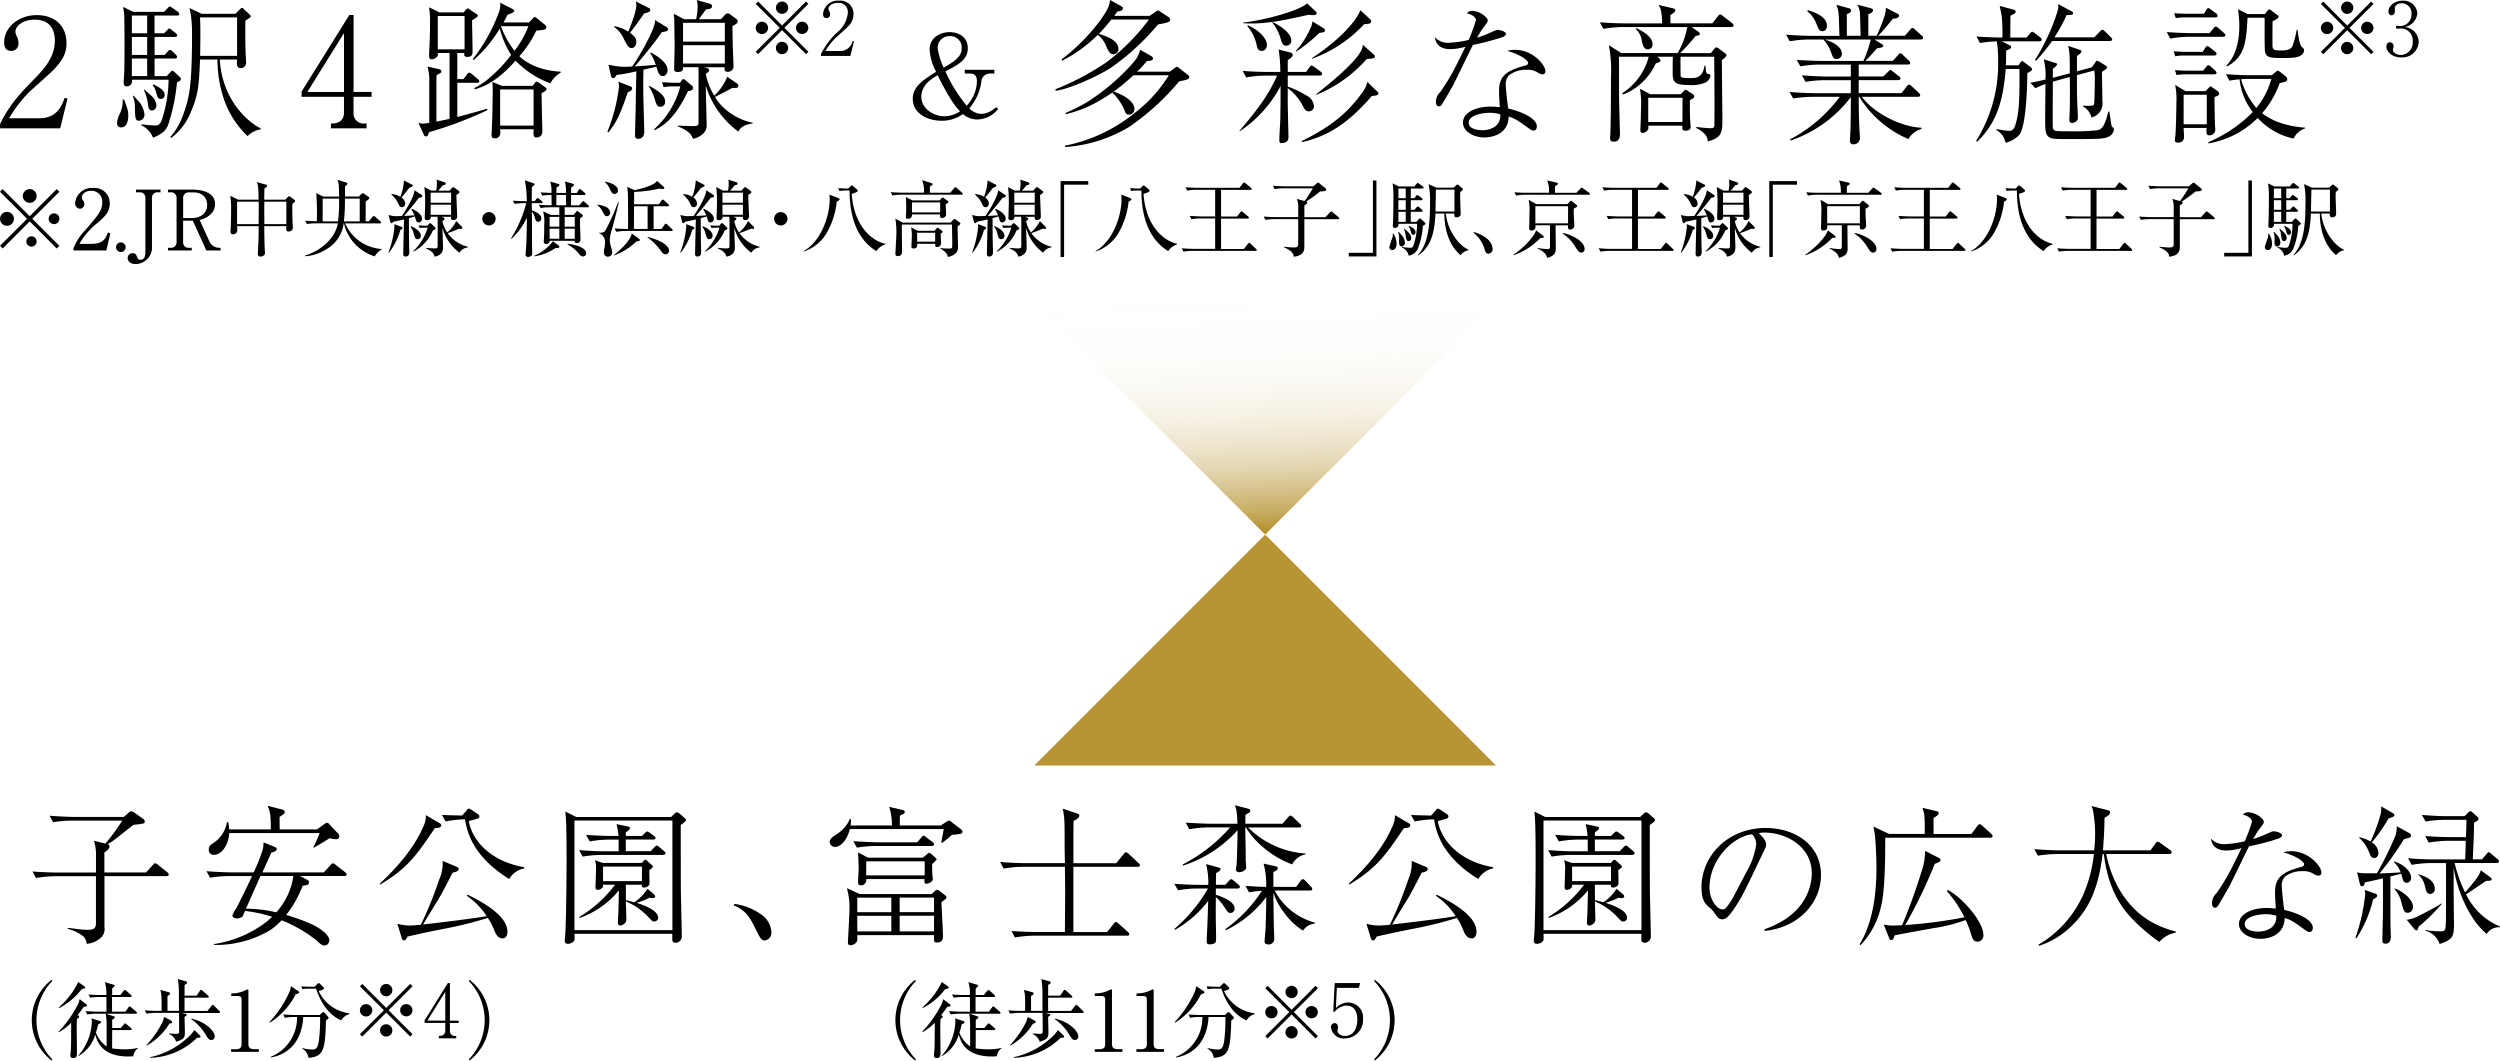 <svg xmlns="http://www.w3.org/2000/svg" xmlns:xlink="http://www.w3.org/1999/xlink" width="473.835" height="201.004" viewBox="0 0 473.835 201.004">
  <defs>
    <linearGradient id="linear-gradient" x1="0.485" y1="-0.171" x2="0.586" y2="0.97" gradientUnits="objectBoundingBox">
      <stop offset="0.1" stop-color="#b79434" stop-opacity="0"/>
      <stop offset="0.33" stop-color="#b79434" stop-opacity="0.012"/>
      <stop offset="0.46" stop-color="#b79434" stop-opacity="0.059"/>
      <stop offset="0.58" stop-color="#b79434" stop-opacity="0.141"/>
      <stop offset="0.68" stop-color="#b79434" stop-opacity="0.251"/>
      <stop offset="0.77" stop-color="#b79434" stop-opacity="0.388"/>
      <stop offset="0.85" stop-color="#b79434" stop-opacity="0.569"/>
      <stop offset="0.93" stop-color="#b79434" stop-opacity="0.769"/>
      <stop offset="1" stop-color="#b79434"/>
    </linearGradient>
    <linearGradient id="linear-gradient-2" x1="0.858" y1="-73.516" x2="0.757" y2="-72.375" xlink:href="#linear-gradient"/>
  </defs>
  <g id="mv-text02-sp" transform="translate(-201.95 570.566)">
    <g id="グループ_19" data-name="グループ 19" transform="translate(207.975 -417.947)">
      <path id="パス_1" data-name="パス 1" d="M695.279,81.314a9.674,9.674,0,0,1,0-15.294l.14.219a10.688,10.688,0,0,0,0,14.855Z" transform="translate(-691.53 -32.93)"/>
      <path id="パス_2" data-name="パス 2" d="M697.31,75.918a21.979,21.979,0,0,0,3.7-5.25,6.494,6.494,0,0,0,.3-.931l1.282.992a.25.25,0,0,1,.1.2c0,.219-.255.219-.615.281-.255.36-.571.808-1.141,1.545.193.158.272.2.272.316,0,.1-.061.193-.413.439-.044.676-.044,1.3-.044,1.782,0,.676.044,3.731.044,4.346,0,.825,0,1.264-.694,1.264-.281,0-.553-.1-.553-.439,0-.2.1-1.106.1-1.282.044-.966.035-1.378.061-4.978a9.811,9.811,0,0,1-2.327,1.8l-.061-.114Zm.061-4.636a14.814,14.814,0,0,0,3.67-4.8l1.185.852s.123.114.123.193c0,.176-.061.193-.667.316a12.4,12.4,0,0,1-4.241,3.573l-.079-.123Zm12.6.834.571-.79c.123-.193.193-.2.237-.2.1,0,.158.061.3.176l.931.79c.1.079.158.14.158.237,0,.158-.123.176-.237.176H706.3l1.466.474c.1.035.2.079.2.193,0,.2-.378.43-.492.474v1.563H709.1l.571-.676c.123-.14.158-.193.255-.193.079,0,.123.035.3.176l.79.667c.079.061.158.123.158.237,0,.14-.123.176-.237.176h-3.459c0,.219-.018,3.4-.018,3.477a17.389,17.389,0,0,0,2.353.176,10,10,0,0,0,2.546-.281l.018.061a2.3,2.3,0,0,0-.913,1.536c-.255.018-.518.044-.9.044-5.092,0-5.926-2.862-6.295-4.161a6.98,6.98,0,0,1-3.178,4.074l-.044-.061a10.4,10.4,0,0,0,2.572-6.374,3.723,3.723,0,0,0-.061-.711l1.615.518c.1.035.176.079.176.219a.253.253,0,0,1-.079.176c-.061.044-.4.2-.457.237a10.679,10.679,0,0,1-.43,1.545A5.726,5.726,0,0,0,706.42,78.7c0-4.161,0-4.425-.035-5.075-.018-.193-.114-.966-.123-1.124H704.6a11.575,11.575,0,0,0-1.861.14L702.42,72c1.089.1,2.213.114,2.432.114h1.536c0-.931,0-1.931-.018-2.783h-1.22a10.691,10.691,0,0,0-1.852.14l-.316-.615c.983.079,1.958.1,2.432.1h.948a6.944,6.944,0,0,0-.281-2.449l1.642.492c.123.035.219.079.219.193s-.4.457-.474.518v1.247h1.545l.615-.755c.1-.114.14-.193.255-.193s.158.044.281.158l.834.755c.079.079.158.14.158.255,0,.14-.14.158-.237.158h-3.477v2.783h2.5Z" transform="translate(-692.235 -32.986)"/>
      <path id="パス_3" data-name="パス 3" d="M729.96,72.287h-7.05l.553.123c.334.079.4.079.4.219,0,.123-.044.193-.4.378,0,.439.061,2.432.061,2.827,0,.948,0,1.422-1.659,1.9a2.308,2.308,0,0,0-1.343-1.457v-.1c.2,0,1.124.061,1.317.061.571,0,.571-.018.588-.588.018-.746,0-2.546-.018-3.38h-4.3a11.576,11.576,0,0,0-1.861.14l-.316-.632c1.071.1,2.2.114,2.432.114h.746c0-2.8,0-3.1-.237-3.986l1.545.43c.237.061.3.123.3.272,0,.123-.044.176-.492.474v2.809h2.169c0-3.556,0-3.951-.035-4.486-.018-.351-.061-.711-.176-1.545l1.457.4c.176.044.3.1.3.272,0,.114,0,.176-.474.439V69h2.274l.615-.9c.061-.079.158-.2.255-.2.079,0,.193.1.281.176l1.01.9c.1.1.158.14.158.237,0,.158-.123.176-.237.176H723.46V71.9h4.34l.746-.948c.1-.123.193-.2.255-.2a.48.48,0,0,1,.281.176l.948.948c.114.114.158.176.158.237,0,.158-.123.176-.237.176ZM720.978,74.2a3.7,3.7,0,0,1-.4.123,11.817,11.817,0,0,1-4.284,4.144l-.061-.079a18.378,18.378,0,0,0,3.064-4.407,6.067,6.067,0,0,0,.3-.948l1.229.65c.14.079.272.14.272.334a.21.21,0,0,1-.123.193Zm4.837,2.809a13.169,13.169,0,0,1-8.885,3.775l-.018-.114a15.208,15.208,0,0,0,7.015-3.591,7.334,7.334,0,0,0,1.4-1.563l.966.948c.123.123.193.2.193.3,0,.193-.061.193-.676.237Zm2.748.413c-.457,0-.676-.351-.983-.834a9.52,9.52,0,0,0-2.862-3.134l.061-.1c2.827.676,4.407,2.414,4.407,3.38a.661.661,0,0,1-.632.676Z" transform="translate(-694.508 -32.911)"/>
      <path id="パス_4" data-name="パス 4" d="M734.569,79.423h.869c.825,0,1.106-.316,1.106-.966V69.906c0-.492-.457-.571-.755-.571h-1.2v-.492h.281a5.953,5.953,0,0,0,2.572-.667c.114-.061.158-.1.22-.1.14,0,.176.1.176.219V78.449c0,.676.334.966,1.106.966h.869v.509h-5.25v-.509Z" transform="translate(-696.782 -33.182)"/>
      <path id="パス_5" data-name="パス 5" d="M747.808,68.853a13.634,13.634,0,0,1-4.9,5.373l-.079-.114a20.622,20.622,0,0,0,3.828-5.786,5.834,5.834,0,0,0,.255-1.01l1.361.913c.079.044.2.14.2.255,0,.193-.413.3-.667.36Zm5.742,4.952c-.158,5.689-.474,6.848-3.319,7.094a2.279,2.279,0,0,0-1.185-1.738l.018-.114a10.093,10.093,0,0,0,1.835.272c.755,0,1.062-.176,1.3-1.615a32.175,32.175,0,0,0,.237-4.557h-3.2c-.1,2.485-1.15,6.769-6.137,7.682l-.035-.123a7.975,7.975,0,0,0,5-7.559h-.456a10.118,10.118,0,0,0-1.861.158l-.3-.632c.983.079,1.94.1,2.414.1h4.478l.43-.378a.48.48,0,0,1,.281-.176c.079,0,.158.079.219.14l.632.694a.416.416,0,0,1,.14.255c0,.14-.044.176-.492.492Zm2.88-.018c-1.7-.729-3.573-2.432-4.759-6h-1.264a6.933,6.933,0,0,0-1.326.1l-.2-.553c.711.061,1.4.079,1.721.079h.79l.509-.509c.14-.14.2-.176.281-.176.1,0,.158.079.272.176l.588.571a.27.27,0,0,1,.123.237c0,.316-.729.439-1.01.492a7.4,7.4,0,0,0,5.8,4.24l.018.158a2.62,2.62,0,0,0-1.536,1.2Z" transform="translate(-697.791 -33.016)"/>
      <path id="パス_8" data-name="パス 8" d="M788.3,81.314l-.141-.219a10.688,10.688,0,0,0,0-14.855l.141-.219a9.674,9.674,0,0,1,0,15.294Z" transform="translate(-705.324 -32.93)"/>
      <path id="パス_9" data-name="パス 9" d="M881.719,81.314a9.674,9.674,0,0,1,0-15.294l.14.219a10.688,10.688,0,0,0,0,14.855Z" transform="translate(-714.286 -32.93)"/>
      <path id="パス_10" data-name="パス 10" d="M883.74,75.918a21.979,21.979,0,0,0,3.7-5.25,6.492,6.492,0,0,0,.3-.931l1.282.992a.25.25,0,0,1,.1.2c0,.219-.255.219-.615.281-.255.36-.571.808-1.141,1.545.193.158.272.2.272.316,0,.1-.061.193-.413.439-.044.676-.044,1.3-.044,1.782,0,.676.044,3.731.044,4.346,0,.825,0,1.264-.694,1.264-.281,0-.553-.1-.553-.439,0-.2.1-1.106.1-1.282.044-.966.035-1.378.061-4.978a9.811,9.811,0,0,1-2.327,1.8l-.061-.114Zm.061-4.636a14.815,14.815,0,0,0,3.67-4.8l1.185.852s.123.114.123.193c0,.176-.062.193-.667.316a12.4,12.4,0,0,1-4.24,3.573l-.079-.123Zm12.6.834.571-.79c.123-.193.193-.2.237-.2.1,0,.158.061.3.176l.931.79c.1.079.158.14.158.237,0,.158-.123.176-.237.176H892.73l1.466.474c.1.035.2.079.2.193,0,.2-.378.43-.492.474v1.563h1.624l.571-.676c.123-.14.158-.193.255-.193.079,0,.123.035.3.176l.79.667c.079.061.158.123.158.237,0,.14-.123.176-.237.176h-3.459c0,.219-.018,3.4-.018,3.477a17.391,17.391,0,0,0,2.353.176,10,10,0,0,0,2.546-.281l.018.061a2.338,2.338,0,0,0-.922,1.536c-.255.018-.518.044-.9.044-5.092,0-5.926-2.862-6.295-4.161a6.98,6.98,0,0,1-3.178,4.074l-.044-.061a10.4,10.4,0,0,0,2.572-6.374,3.738,3.738,0,0,0-.061-.711l1.615.518c.1.035.176.079.176.219a.252.252,0,0,1-.079.176c-.061.044-.4.2-.457.237a10.686,10.686,0,0,1-.43,1.545,5.726,5.726,0,0,0,2.037,2.625c0-4.161,0-4.425-.035-5.075-.018-.193-.114-.966-.123-1.124h-1.659a11.574,11.574,0,0,0-1.861.14l-.32-.637c1.089.1,2.212.114,2.432.114h1.536c0-.931,0-1.931-.018-2.783h-1.22a10.691,10.691,0,0,0-1.852.14l-.316-.615c.983.079,1.958.1,2.432.1h.948a6.94,6.94,0,0,0-.281-2.449l1.642.492c.123.035.219.079.219.193s-.4.457-.474.518v1.247h1.545l.615-.755c.1-.114.141-.193.255-.193s.158.044.281.158l.834.755c.079.079.158.14.158.255,0,.14-.14.158-.237.158h-3.477v2.783h2.5Z" transform="translate(-714.99 -32.986)"/>
      <path id="パス_11" data-name="パス 11" d="M916.39,72.287h-7.05l.553.123c.334.079.4.079.4.219,0,.123-.044.193-.4.378,0,.439.061,2.432.061,2.827,0,.948,0,1.422-1.659,1.9a2.308,2.308,0,0,0-1.343-1.457v-.1c.2,0,1.124.061,1.317.061.571,0,.571-.018.588-.588.018-.746,0-2.546-.018-3.38h-4.3a11.576,11.576,0,0,0-1.861.14l-.316-.632c1.071.1,2.2.114,2.432.114h.746c0-2.8,0-3.1-.237-3.986l1.545.43c.237.061.3.123.3.272,0,.123-.044.176-.492.474v2.809h2.168c0-3.556,0-3.951-.035-4.486-.018-.351-.061-.711-.176-1.545l1.457.4c.176.044.3.1.3.272,0,.114,0,.176-.474.439V69h2.274l.615-.9c.061-.079.158-.2.255-.2.079,0,.193.1.281.176l1.01.9c.1.1.158.14.158.237,0,.158-.123.176-.237.176h-4.363V71.9h4.346l.746-.948c.1-.123.193-.2.255-.2a.481.481,0,0,1,.281.176l.948.948c.114.114.158.176.158.237,0,.158-.123.176-.237.176ZM907.408,74.2a3.706,3.706,0,0,1-.4.123,11.818,11.818,0,0,1-4.284,4.144l-.061-.079a18.376,18.376,0,0,0,3.064-4.407,6.074,6.074,0,0,0,.3-.948l1.229.65c.141.079.272.14.272.334a.21.21,0,0,1-.123.193Zm4.838,2.809a13.169,13.169,0,0,1-8.885,3.775l-.018-.114a15.208,15.208,0,0,0,7.015-3.591,7.333,7.333,0,0,0,1.4-1.563l.966.948c.123.123.193.2.193.3,0,.193-.061.193-.676.237Zm2.748.413c-.457,0-.676-.351-.983-.834a9.52,9.52,0,0,0-2.862-3.134l.061-.1c2.827.676,4.407,2.414,4.407,3.38a.661.661,0,0,1-.632.676Z" transform="translate(-717.263 -32.911)"/>
      <path id="パス_12" data-name="パス 12" d="M921,79.423h.869c.825,0,1.106-.316,1.106-.966V69.906c0-.492-.457-.571-.755-.571h-1.2v-.492h.281a5.953,5.953,0,0,0,2.572-.667c.114-.061.158-.1.219-.1.14,0,.176.1.176.219V78.449c0,.676.334.966,1.106.966h.869v.509h-5.25v-.509Z" transform="translate(-719.536 -33.182)"/>
      <path id="パス_13" data-name="パス 13" d="M930,79.423h.869c.825,0,1.106-.316,1.106-.966V69.906c0-.492-.457-.571-.755-.571h-1.2v-.492h.281a5.953,5.953,0,0,0,2.572-.667c.114-.061.158-.1.219-.1.14,0,.176.1.176.219V78.449c0,.676.334.966,1.106.966h.869v.509h-5.25v-.509Z" transform="translate(-720.635 -33.182)"/>
      <path id="パス_14" data-name="パス 14" d="M943.248,68.853a13.637,13.637,0,0,1-4.9,5.373l-.079-.114a20.627,20.627,0,0,0,3.828-5.786,5.851,5.851,0,0,0,.255-1.01l1.361.913c.079.044.2.14.2.255,0,.193-.413.3-.667.36Zm5.742,4.952c-.158,5.689-.474,6.848-3.319,7.094a2.279,2.279,0,0,0-1.185-1.738l.018-.114a10.091,10.091,0,0,0,1.835.272c.755,0,1.062-.176,1.3-1.615a32.194,32.194,0,0,0,.237-4.557h-3.2c-.1,2.485-1.15,6.769-6.137,7.682l-.035-.123a7.975,7.975,0,0,0,5-7.559h-.457a10.118,10.118,0,0,0-1.861.158l-.3-.632c.983.079,1.94.1,2.414.1h4.478l.43-.378a.48.48,0,0,1,.281-.176c.079,0,.158.079.219.14l.632.694a.417.417,0,0,1,.141.255c0,.14-.044.176-.492.492Zm2.88-.018c-1.694-.729-3.573-2.432-4.758-6h-1.264a6.93,6.93,0,0,0-1.326.1l-.2-.553c.711.061,1.4.079,1.721.079h.79l.509-.509c.141-.14.2-.176.281-.176.1,0,.158.079.272.176l.588.571a.27.27,0,0,1,.123.237c0,.316-.729.439-1.01.492a7.4,7.4,0,0,0,5.8,4.24l.018.158a2.62,2.62,0,0,0-1.536,1.2Z" transform="translate(-721.645 -33.016)"/>
      <path id="パス_17" data-name="パス 17" d="M983.73,81.314l-.14-.219a10.688,10.688,0,0,0,0-14.855l.14-.219a9.673,9.673,0,0,1,0,15.294Z" transform="translate(-729.177 -32.93)"/>
      <path id="パス_18" data-name="パス 18" d="M717.088,41.932H705.323V51.52a2.408,2.408,0,0,1-.457,1.861,4.465,4.465,0,0,1-2.924,1.378,2.045,2.045,0,0,0-.606-1.4,7.552,7.552,0,0,0-2.985-1.431l.053-.2c.948.114,2.7.378,3.67.378,1.2,0,1.633-.255,1.633-1.264v-8.9h-7.664a24.034,24.034,0,0,0-3.7.342l-.658-1.238c2.151.176,4.214.2,4.767.2h7.261v-2.9a9.212,9.212,0,0,0-.378-3.125l2.151.544A37.157,37.157,0,0,0,708.7,31.4h-9.438a23.378,23.378,0,0,0-3.67.316l-.685-1.238c2.151.176,4.249.228,4.758.228h9.324l.887-.773a.738.738,0,0,1,.544-.29,1.111,1.111,0,0,1,.571.255l1.668,1.176a.673.673,0,0,1,.316.492c0,.342-.4.43-.606.457-.4.088-1,.114-1.519.176-.316.2-.571.43-2.9,2.265a16.236,16.236,0,0,1-1.984,1.4.594.594,0,0,1,.316.457c0,.457-.659.922-.975,1.115V41.23H713.2l1.291-1.4c.29-.316.316-.342.457-.342a1.329,1.329,0,0,1,.518.29l1.747,1.4a.619.619,0,0,1,.29.457c0,.255-.228.29-.43.29Z" transform="translate(-691.548 -28.491)"/>
      <path id="パス_19" data-name="パス 19" d="M755.331,41.76h-8.349l1.291.685c.342.176.4.342.4.518,0,.492-.43.544-1.2.632a20.869,20.869,0,0,1-3.125,5.54,39.959,39.959,0,0,1,4.679,1.694c1.633.72,3.5,2.063,3.5,3.1,0,.176-.14,1-.922,1-.483,0-.8-.316-1.554-1a26.63,26.63,0,0,0-6.567-3.784,12.356,12.356,0,0,1-2.239,1.923,20.132,20.132,0,0,1-10.562,2.757v-.176a21.48,21.48,0,0,0,9.868-4.161,14.779,14.779,0,0,0,1.124-1,27.679,27.679,0,0,0-5.136-1.115c-.061.176-.4.975-.457,1.062A1.8,1.8,0,0,1,735,49.8c-.43,0-.86-.255-.86-.544a7.745,7.745,0,0,1,.834-1.519c1-1.984,1.984-3.96,2.9-5.97H733.6a23.379,23.379,0,0,0-3.67.316l-.694-1.238c2.151.176,4.249.228,4.767.228h4.188a33.083,33.083,0,0,0,1.747-4.451,6.068,6.068,0,0,0,.114-1.238l2.125.86c.176.088.378.2.378.43,0,.369-.544.518-1,.632-.176.342-.255.544-.369.808-.228.492-1.15,2.528-1.352,2.959h11.65l1.264-1.378c.29-.316.316-.342.457-.342a.948.948,0,0,1,.518.29l1.782,1.378c.14.114.29.228.29.43,0,.255-.228.316-.43.316Zm-1.554-6.971a4.939,4.939,0,0,1-1.176-.2c-.975.606-2.327,1.431-3.011,1.809l-.088-.114a27.418,27.418,0,0,0,1.2-2.669H733.549c-.053,1.9-1.264,4.135-2.9,4.135a.924.924,0,0,1-.974-.975c0-.72.4-.975,1-1.352a5.835,5.835,0,0,0,2.441-3.872h.255a13.144,13.144,0,0,1,.176,1.378h7.893c-.026-2.327-.026-3.1-.606-4.478l2.783.72c.2.061.456.2.456.457,0,.29-.114.369-.974.922,0,.457,0,1.607.026,2.379h7.059l1.431-1.036c.29-.2.316-.228.457-.228a.613.613,0,0,1,.43.255l1.694,1.809a.927.927,0,0,1,.228.518c0,.29-.2.544-.658.544ZM739.484,41.76c-.773,1.721-.975,2.151-2.757,6.2a24.6,24.6,0,0,1,5.742.685,13.006,13.006,0,0,0,3.24-6.883h-6.225Z" transform="translate(-696.131 -28.345)"/>
      <path id="パス_20" data-name="パス 20" d="M777.084,32.765c-3.468,5.11-5.11,7.55-10.333,10.676l-.14-.114c3.354-3.161,6.462-6.655,8.3-10.878a4.846,4.846,0,0,0,.483-2.151l2.493,1.466c.255.14.4.228.4.43,0,.457-.4.518-1.2.571Zm12.853,20.886c-.975,0-1.352-.948-1.633-1.633a11.217,11.217,0,0,0-1.177-2.239,73.128,73.128,0,0,1-8.174,2.037c-2.353.457-4.592.922-7.032,1.493-.369.632-.4.72-.685.72-.263,0-.316-.176-.4-.369l-.86-2.783a8.6,8.6,0,0,0,2.327.342c.685,0,1.659-.114,2.125-.14a71.874,71.874,0,0,0,3.477-8.551,7.673,7.673,0,0,0,.658-3.556l2.607,1.089c.228.088.43.228.43.457,0,.43-.606.571-1.15.685-1.659,3.24-2.037,3.96-2.607,4.908-.492.773-2.581,4.214-2.985,4.908,2.177-.228,10.158-1.2,12.054-1.58a13.746,13.746,0,0,0-3.758-3.845l.14-.228c2.177,1.089,7.55,3.784,7.55,7.006,0,1.2-.72,1.291-.887,1.291ZM791.175,42.4c-7.12-4.416-8.007-9.21-8.376-11.308a20.217,20.217,0,0,0-3.67.4l-.694-1.238c.974.061,2.555.088,3.819.114l.834-.948c.255-.316.29-.369.457-.369a2.229,2.229,0,0,1,.606.316l1.062.72a.52.52,0,0,1,.316.43c0,.342-.29.43-.685.544-.632.176-.948.255-1.317.369.72,4.135,4.706,7.779,10.5,8.727v.228a4.244,4.244,0,0,0-2.845,2.011Z" transform="translate(-700.694 -28.419)"/>
      <path id="パス_21" data-name="パス 21" d="M828.574,32.235c0,2.809,0,10.676.026,13,.026,1.291.176,7.6.176,8.121a1.175,1.175,0,0,1-1.2,1.2c-.492,0-.606-.29-.606-.632V52.867H808.434a8.369,8.369,0,0,1,0,1.15c-.088.43-.773.746-1.238.746-.43,0-.606-.2-.606-.632,0-.228.114-1.2.114-1.4.2-4.249.228-12.537.228-14.065,0-6.111-.114-7.436-.114-7.489,0-.228-.114-1.291-.114-1.493l2.037,1.036H826.73l.606-.571c.228-.2.369-.316.544-.316s.369.176.518.29l.887.773c.114.088.29.255.29.4,0,.228-.606.658-1,.948Zm-1.58-.834H808.425V52.173h18.569Zm-1.782,6.514H813.675a22.266,22.266,0,0,0-3.7.316l-.659-1.238c1.58.14,3.187.228,4.767.228H816.8V35.009h-1.782a22.1,22.1,0,0,0-3.7.342l-.685-1.238c1.607.114,3.187.2,4.794.2h1.352a13.49,13.49,0,0,0-.378-2.239l2.151.457c.255.061.378.088.378.29,0,.29-.255.457-.773.808v.685h3.073l.518-.518c.255-.255.342-.316.457-.316.14,0,.176,0,.518.255l.773.571c.176.114.29.2.29.4,0,.255-.255.29-.43.29h-5.2v2.212h4.706l.694-.72c.14-.14.29-.342.483-.342.176,0,.378.2.518.316l.8.685c.228.2.316.255.316.43,0,.255-.228.316-.457.316ZM823.6,50.54c-.369,0-.483-.114-1.176-.86a12.5,12.5,0,0,0-4.249-2.959c0,.544.088,2.9.088,3.389,0,1.036-1.15,1.2-1.2,1.2-.176,0-.4-.176-.4-.606s.114-2.327.114-2.722c.026-1.036.053-2.528.088-3.354a17,17,0,0,1-7.427,5.224l-.088-.176a23.882,23.882,0,0,0,6.769-6.111H813.85c0,.369,0,.4-.114.544a1.381,1.381,0,0,1-.834.43c-.492,0-.492-.342-.492-.518,0-.255.061-1.466.061-1.694.026-.922.053-1.747.053-2.011a5.5,5.5,0,0,0-.2-1.4l1.466.518h7.375l.316-.316c.14-.14.2-.29.378-.29a.8.8,0,0,1,.4.255l.808.72a.477.477,0,0,1,.228.342c0,.176-.369.43-.685.632,0,.4.053,2.327.026,2.607-.026.518-.808.72-.975.72-.378,0-.518-.14-.457-.544H818.17c0,.922,0,2.01.026,2.924.86.2,1.176.29,1.58.4a8.4,8.4,0,0,0,2.493-2.555l1.264,1.062a.708.708,0,0,1,.2.369c0,.342-.4.342-.483.342a2.088,2.088,0,0,1-.571-.088,12.659,12.659,0,0,1-2.493.975c.922.29,4.1,1.317,4.1,2.809a.7.7,0,0,1-.658.72Zm-2.379-10.412h-7.375v2.757h7.375Z" transform="translate(-705.573 -28.495)"/>
      <path id="パス_22" data-name="パス 22" d="M843.16,49.62a11.432,11.432,0,0,1,5.391,2.212,4.322,4.322,0,0,1,1.659,3.24,1.436,1.436,0,0,1-1.317,1.493c-.457,0-.773-.369-1.352-1.519-1.4-2.871-2.037-4.1-4.451-5.136l.062-.29Z" transform="translate(-710.028 -30.929)"/>
      <path id="パス_23" data-name="パス 23" d="M884.851,32.2l.887-.571a1.74,1.74,0,0,1,.659-.342,1.419,1.419,0,0,1,.571.342l1.694,1.291a.734.734,0,0,1,.29.457.443.443,0,0,1-.29.4,10.643,10.643,0,0,1-1.721.2,19.954,19.954,0,0,1-1.782,1.493l-.228-.026c.053-.4.43-2.177.457-2.555H867.6c-.606,2.441-1.949,3.389-2.783,3.389a1.017,1.017,0,0,1-1.036-.948c0-.606.632-1,1.4-1.519a6.381,6.381,0,0,0,2.441-2.845h.176a4.7,4.7,0,0,1-.053,1.238h7.831a10.945,10.945,0,0,0-.518-3.529l2.555.606c.228.061.4.14.4.342,0,.29-.263.457-.922.72,0,.316-.026,1.607-.026,1.861h7.779Zm-1.747,13,.632-.571a.585.585,0,0,1,.4-.228.634.634,0,0,1,.4.176l1.15.887a.49.49,0,0,1,.228.4c0,.176-.176.29-.29.369-.2.176-.457.369-.659.518.026,1,.29,5.478.29,6.374,0,.43,0,1.264-1.15,1.264-.571,0-.571-.14-.544-1.4h-14.54v.86c0,.571-.694,1.062-1.291,1.062-.378,0-.492-.2-.492-.544,0-.29.29-5.2.29-6.172a12.8,12.8,0,0,0-.492-4.1L869.5,45.21h13.6Zm-2.757-9.789.834-.948c.14-.176.228-.316.4-.316.141,0,.4.228.518.316l1.177.887a.632.632,0,0,1,.29.43c0,.255-.255.316-.43.316H872.612a23.38,23.38,0,0,0-3.67.316l-.694-1.238c2.467.2,4.644.228,4.767.228h7.348ZM869.013,45.888v2.757h6.453V45.888Zm0,3.442v2.959h6.453v-2.96Zm12.423-11.018.773-.632c.14-.114.316-.29.43-.29a1.614,1.614,0,0,1,.518.316l.632.571c.114.114.263.255.263.378a5.534,5.534,0,0,1-.86.887c0,.316.026,1.607.053,1.9,0,.114.088.773.088.86,0,.632-.86.948-1.2.948-.43,0-.4-.255-.378-.887H870.707a1.011,1.011,0,0,1-.974,1.2c-.342,0-.571-.114-.571-.632,0-.43.114-2.239.114-2.581,0-.492-.088-2.353-.114-3.038l1.861,1h10.421ZM870.707,39v2.669h11.08V39Zm12.853,9.64V45.879h-6.514v2.757Zm0,3.643V49.321h-6.514V52.28Z" transform="translate(-712.554 -28.373)"/>
      <path id="パス_24" data-name="パス 24" d="M926.628,40.087H914.459v12.37h6.4l1.2-1.519c.228-.316.316-.4.457-.4.176,0,.457.255.544.342l1.694,1.519c.2.176.29.255.29.43,0,.29-.228.316-.43.316h-17.53a21.158,21.158,0,0,0-3.7.342l-.659-1.238c2.151.176,4.214.2,4.767.2h5.364c0-2.783.088-7.234.026-9.982,0-.808-.026-1.58-.026-2.379h-7.919a21.158,21.158,0,0,0-3.7.342l-.658-1.264c2.151.2,4.214.228,4.767.228h7.515c-.026-1.238-.061-2.493-.061-3.7,0-4.363,0-4.732-.342-6.628l2.783.948c.14.061.342.114.342.4,0,.43-.685.773-1.089.975,0,.658-.026,1.036-.026,4.337V39.4h8.121l1.4-1.721c.14-.176.29-.342.43-.342.2,0,.43.228.571.342l1.782,1.668c.176.176.29.255.29.43,0,.29-.255.316-.43.316Z" transform="translate(-717.044 -28.419)"/>
      <path id="パス_25" data-name="パス 25" d="M950.156,44.124h-4.1V45.3c3.1.975,3.556,2.037,3.556,2.608a.785.785,0,0,1-.746.834c-.492,0-.544-.114-1.317-1.291a8.734,8.734,0,0,0-1.493-1.721c-.026,2.9-.026,3.213.026,6.339,0,.2.026,1.2.026,1.4a6.743,6.743,0,0,1-.088.834c-.114.255-.8.4-1.124.4-.457,0-.571-.2-.571-.571,0-.43.088-2.379.114-2.757.114-2.924.14-4.363.176-4.934a20.771,20.771,0,0,1-6.312,5.514l-.114-.176a29.12,29.12,0,0,0,6.374-7.664h-2.01a20.473,20.473,0,0,0-3.67.342l-.685-1.238c2.151.176,4.249.2,4.767.2h1.659a13.9,13.9,0,0,0-.43-3.933l2.125.571c.518.14.632.2.632.4,0,.255-.457.518-.86.746,0,.685-.026,1.519-.026,2.212h1.782l.658-.72c.29-.316.316-.342.457-.342.176,0,.457.255.518.29l.834.72a.625.625,0,0,1,.29.457c0,.255-.228.29-.43.29Zm10.333-4.592a18.21,18.21,0,0,1-5.391-3.161,15.312,15.312,0,0,1-3.354-3.845h-.114c.088,4.767.088,5.312.088,6.374.026.176.088,1,.088,1.176,0,.72-1,.948-1.317.948-.544,0-.632-.369-.632-.518a7.291,7.291,0,0,1,.114-.746c.114-1.352.2-5.68.2-6.69a23.631,23.631,0,0,1-10.3,6.69l-.114-.2a30.4,30.4,0,0,0,9.008-7.032h-4.047a24.878,24.878,0,0,0-3.7.342l-.658-1.238s3.187.2,4.767.2h5.022c-.088-2.528-.255-2.9-.483-3.5l2.327.606c.378.088.571.14.571.457,0,.255-.088.29-.887.746-.026.4-.026.746-.026,1.694h7.032l1.062-1.2c.2-.228.29-.342.43-.342a.871.871,0,0,1,.518.29l1.264,1.238a.651.651,0,0,1,.29.43c0,.29-.316.29-.43.29h-9.64a16.853,16.853,0,0,0,10.9,4.934v.14a3.759,3.759,0,0,0-2.555,1.923Zm2.1,12.572A12.482,12.482,0,0,1,959,48.69a12.53,12.53,0,0,1-2.037-3.784c.026,3.275.053,5.856.14,7.945,0,.14.026.773.026.887a1.032,1.032,0,0,1-1.115.975c-.2,0-.72-.026-.72-.571,0-.255.14-1.861.176-2.212.088-1.949.14-5.048.14-6.2a21.138,21.138,0,0,1-7.629,6.286l-.14-.2a26.587,26.587,0,0,0,6.944-7.261,17.922,17.922,0,0,0-2.441.29l-.658-1.238c2.01.176,3.617.2,3.907.2a15.2,15.2,0,0,0-.492-4.416l2.037.457c.29.061.659.114.659.43a.545.545,0,0,1-.228.4,2.125,2.125,0,0,0-.606.342c-.026.457,0,2.414,0,2.783h4.3l.834-1.115c.088-.114.255-.342.457-.342s.4.228.457.29l1.062,1.115c.2.228.255.29.255.457,0,.29-.316.29-.43.29h-6.69a12.152,12.152,0,0,0,7.629,6.084v.176a2.986,2.986,0,0,0-2.265,1.352Z" transform="translate(-721.636 -28.33)"/>
      <path id="パス_26" data-name="パス 26" d="M986.284,32.765c-3.468,5.11-5.11,7.55-10.333,10.676l-.14-.114c3.354-3.161,6.462-6.655,8.3-10.878a4.845,4.845,0,0,0,.483-2.151l2.493,1.466c.255.14.4.228.4.43,0,.457-.4.518-1.2.571Zm12.853,20.886c-.974,0-1.352-.948-1.633-1.633a11.205,11.205,0,0,0-1.176-2.239,73.119,73.119,0,0,1-8.174,2.037c-2.353.457-4.592.922-7.032,1.493-.369.632-.4.72-.685.72-.255,0-.316-.176-.4-.369l-.86-2.783a8.6,8.6,0,0,0,2.327.342c.685,0,1.659-.114,2.125-.14a71.908,71.908,0,0,0,3.477-8.551,7.674,7.674,0,0,0,.658-3.556l2.607,1.089c.228.088.43.228.43.457,0,.43-.606.571-1.15.685-1.659,3.24-2.037,3.96-2.607,4.908-.492.773-2.581,4.214-2.985,4.908,2.177-.228,10.158-1.2,12.054-1.58a13.746,13.746,0,0,0-3.758-3.845l.14-.228c2.177,1.089,7.55,3.784,7.55,7.006,0,1.2-.72,1.291-.887,1.291Zm1.238-11.246c-7.12-4.416-8.007-9.21-8.376-11.308a20.217,20.217,0,0,0-3.67.4l-.694-1.238c.974.061,2.555.088,3.819.114l.834-.948c.263-.316.29-.369.457-.369a2.23,2.23,0,0,1,.606.316l1.062.72a.52.52,0,0,1,.316.43c0,.342-.29.43-.685.544-.632.176-.948.255-1.317.369.72,4.135,4.706,7.779,10.5,8.727v.228a4.245,4.245,0,0,0-2.845,2.011Z" transform="translate(-726.227 -28.419)"/>
      <path id="パス_27" data-name="パス 27" d="M1037.774,32.235c0,2.809,0,10.676.026,13,.026,1.291.176,7.6.176,8.121a1.175,1.175,0,0,1-1.2,1.2c-.483,0-.606-.29-.606-.632V52.867h-18.542a8.36,8.36,0,0,1,0,1.15c-.088.43-.773.746-1.229.746-.43,0-.606-.2-.606-.632,0-.228.114-1.2.114-1.4.2-4.249.228-12.537.228-14.065,0-6.111-.114-7.436-.114-7.489,0-.228-.114-1.291-.114-1.493l2.037,1.036h17.989l.606-.571c.228-.2.378-.316.544-.316a1.064,1.064,0,0,1,.518.29l.887.773c.114.088.29.255.29.4,0,.228-.606.658-1,.948Zm-1.58-.834h-18.569V52.173h18.569Zm-1.782,6.514h-11.536a22.363,22.363,0,0,0-3.7.316l-.658-1.238c1.58.14,3.187.228,4.767.228h2.73V35.009h-1.782a21.924,21.924,0,0,0-3.7.342l-.694-1.238c1.607.114,3.187.2,4.794.2h1.352a14.734,14.734,0,0,0-.369-2.239l2.151.457c.255.061.369.088.369.29,0,.29-.255.457-.773.808v.685h3.073l.518-.518c.255-.255.343-.316.457-.316.141,0,.176,0,.518.255l.773.571c.176.114.29.2.29.4,0,.255-.255.29-.43.29h-5.2v2.212h4.706l.694-.72c.141-.14.29-.342.483-.342.175,0,.378.2.518.316l.808.685c.228.2.316.255.316.43,0,.255-.228.316-.457.316ZM1032.8,50.54c-.378,0-.492-.114-1.176-.86a12.5,12.5,0,0,0-4.249-2.959c0,.544.088,2.9.088,3.389,0,1.036-1.15,1.2-1.2,1.2-.176,0-.4-.176-.4-.606s.114-2.327.114-2.722c.026-1.036.061-2.528.088-3.354a17,17,0,0,1-7.427,5.224l-.088-.176a23.885,23.885,0,0,0,6.769-6.111h-2.265c0,.369,0,.4-.114.544a1.38,1.38,0,0,1-.834.43c-.483,0-.483-.342-.483-.518,0-.255.053-1.466.053-1.694.026-.922.061-1.747.061-2.011a5.5,5.5,0,0,0-.2-1.4l1.466.518h7.375l.316-.316c.141-.14.2-.29.369-.29a.8.8,0,0,1,.4.255l.808.72a.477.477,0,0,1,.228.342c0,.176-.378.43-.694.632,0,.4.061,2.327.026,2.607-.026.518-.808.72-.974.72-.377,0-.518-.14-.456-.544h-3.038c0,.922,0,2.01.026,2.924.86.2,1.176.29,1.58.4a8.4,8.4,0,0,0,2.493-2.555l1.264,1.062a.707.707,0,0,1,.2.369c0,.342-.4.342-.492.342a2.048,2.048,0,0,1-.571-.088,12.658,12.658,0,0,1-2.493.975c.913.29,4.1,1.317,4.1,2.809a.7.7,0,0,1-.658.72Zm-2.379-10.412h-7.375v2.757h7.375Z" transform="translate(-731.107 -28.495)"/>
      <path id="パス_28" data-name="パス 28" d="M1063.914,52.441c8.578-2.959,8.981-9.122,8.981-10.614,0-5.022-4.767-7.717-8.981-7.717a3.077,3.077,0,0,0-1.062.14c1.4,1.176,1.4,2.037,1.4,2.177,0,.342-.088.457-.694,1.721-3.5,7.348-3.819,8.06-5.452,10.5-.141.2-1.062,1.554-1.633,1.782a1.24,1.24,0,0,1-.544.114c-.658,0-.86-.316-1.668-1.466a3.735,3.735,0,0,0-.773-.773c-1.124-.922-1.493-1.923-1.493-3.872,0-5.768,4.846-11.194,12.195-11.194,5.25,0,10.448,2.985,10.448,8.92,0,5.25-4.214,9.956-10.676,10.588l-.061-.316Zm-3.24-11.159a13.867,13.867,0,0,0,1.694-5,2.667,2.667,0,0,0-.8-1.835c-3.213.255-8.06,4.5-8.06,10.132,0,2.177,1.378,4.1,2.493,4.1a.7.7,0,0,0,.544-.2,11.377,11.377,0,0,0,1.668-2.528l2.467-4.679Z" transform="translate(-735.527 -28.929)"/>
      <path id="パス_29" data-name="パス 29" d="M1110.87,34.553h-19.885c0,5.312-.114,10.333-.808,13.055a15.44,15.44,0,0,1-3.872,7.313l-.176-.176c2.643-4.249,3.187-10.1,3.187-14.319,0-1.378-.053-3.731-.255-6a15.767,15.767,0,0,0-.316-1.984l2.985,1.4h6.743c0-3.354,0-3.731-.457-4.96l2.643.632c.175.026.457.114.457.4,0,.342-.72.746-.974.887V33.85h7.173l1.089-1.466c.141-.2.29-.4.457-.4.2,0,.43.228.544.316l1.633,1.493c.176.176.29.255.29.457,0,.255-.255.29-.457.29Zm-2.414,19.71c-.746,0-.948-.571-1.264-1.607a15.956,15.956,0,0,0-.974-2.493,30.457,30.457,0,0,1-6.172,1.545c-1.4.255-6.4,1.15-7.287,1.352-.2.606-.255.887-.659.887-.228,0-.316-.2-.369-.342L1090.7,51a6.6,6.6,0,0,0,1.782.2c.114,0,.694,0,1.694-.061a108.646,108.646,0,0,0,3.7-10.219,11.715,11.715,0,0,0,.658-3.872l2.581,1.317c.2.114.342.228.342.43,0,.29-.114.316-1.089.72a93.323,93.323,0,0,1-5.593,11.589A91.241,91.241,0,0,0,1106,49.636a23.957,23.957,0,0,0-3.327-4.96l.141-.228c2.528,1.238,6.769,5.909,6.769,8.525a1.163,1.163,0,0,1-1.124,1.291Z" transform="translate(-739.692 -28.398)"/>
      <path id="パス_30" data-name="パス 30" d="M1147.553,54.275a34.876,34.876,0,0,1-5.338-4.592c-2.581-2.73-4.5-6.427-5.2-12.081h-.228c-.913,7.779-3.415,11.159-5.654,13.4a15.687,15.687,0,0,1-6.374,3.986l-.141-.2a20.832,20.832,0,0,0,8.6-9.728,26.845,26.845,0,0,0,1.923-7.463h-6.918a23.352,23.352,0,0,0-3.7.316l-.694-1.238c2.151.176,4.249.228,4.794.228h6.567a27.964,27.964,0,0,0,.176-3.161,24.58,24.58,0,0,0-.316-3.9,3.578,3.578,0,0,0-.4-1.352l3.011.773c.342.088.544.176.544.457,0,.369-.4.606-1.062,1.036,0,.922-.026,2.722-.29,6.137h9.008l.948-1.291c.176-.228.29-.342.43-.342s.228.061.544.29l1.809,1.291a.531.531,0,0,1,.29.43c0,.255-.228.316-.43.316h-11.993c1.036,5.083,3.7,9.982,8.3,12.713a18.6,18.6,0,0,0,4.881,1.984v.228a5.238,5.238,0,0,0-3.1,1.747Z" transform="translate(-744.295 -28.35)"/>
      <path id="パス_31" data-name="パス 31" d="M1169.75,31.6c0-.342-.4-.975-1.721-1.291a1.264,1.264,0,0,1,1.089-.457,3.921,3.921,0,0,1,2.528,1.2.83.83,0,0,1,.343.685c0,.2-.088.29-.659,1.062a14.527,14.527,0,0,0-1.352,2.125,21.832,21.832,0,0,0,2.555-.975c.887-.4,1.062-.492,1.4-.492.29,0,1.519.29,1.519.746,0,.342-.544.571-.606.606A48.608,48.608,0,0,1,1169.2,36.3c-.632,1.176-3.529,7.261-3.819,7.743-.369.632-2.01,3.529-2.177,3.67a.629.629,0,0,1-.483.228c-.176,0-.544-.114-.544-.887a2.5,2.5,0,0,1,.834-1.835,40.187,40.187,0,0,0,3.389-5.794c.483-.948,1.062-2.151,1.378-2.783a11.276,11.276,0,0,1-2.924.457c-2.555,0-2.809-1.809-2.871-2.265a3.261,3.261,0,0,0,2.528,1.062,20.455,20.455,0,0,0,3.872-.544,31.9,31.9,0,0,0,1.378-3.758Zm7.427,5.628c3.275,0,5.742,2.809,5.742,4.074a.551.551,0,0,1-.571.571,2.241,2.241,0,0,1-.72-.228,3.509,3.509,0,0,0-2.212-.632,5.3,5.3,0,0,0-3.442,1.062,2.489,2.489,0,0,0-.571,1.861c0,.773.343,3.617.457,4.416,2.757.632,5.426,1.923,5.426,3.389,0,.544-.316.808-.632.808a1.359,1.359,0,0,1-.632-.255c-2.414-1.721-2.783-2.01-4.074-2.414-.088,3.758-3.872,3.96-4.565,3.96-2.151,0-4.1-1.176-4.1-2.809,0-1.923,2.493-3.038,5.2-3.038a13.9,13.9,0,0,1,1.782.114c-.141-2.327-.141-2.581-.141-3.187,0-2.959,1.809-3.845,4.934-4.706.228-.053.571-.14.571-.544,0-.316-.685-.808-1.089-1.062a12.064,12.064,0,0,0-2.871-1.176,5.433,5.433,0,0,1,1.519-.2Zm-4.846,11.94c-1.089,0-3.96.342-3.96,1.9,0,1.176,1.747,1.4,2.581,1.4.922,0,3.529-.342,3.415-3.011a7.044,7.044,0,0,0-2.037-.29Z" transform="translate(-748.95 -28.516)"/>
      <path id="パス_32" data-name="パス 32" d="M1196.513,46.227a23.087,23.087,0,0,1-3.161,7.348l-.2-.061a35.345,35.345,0,0,0,1.861-8.261,5.241,5.241,0,0,0-.088-.834l1.809.632c.29.088.544.176.544.43s-.176.4-.773.746Zm6.374-3.161a.765.765,0,0,1-.746-.685c-.061-.176-.255-.887-.316-1.036l-2.037.518c0,1.238,0,8.841.026,9.3,0,.342.061,1.835.061,2.125,0,.228,0,1.317-1.036,1.317-.544,0-.571-.342-.571-.808,0-.378.114-4.794.114-5.391v-6.2c-1.15.29-2.379.571-3.442.773-.026.14-.088.746-.518.746-.255,0-.369-.29-.43-.518l-.518-2.125a5.846,5.846,0,0,0,1.317.176h2.441A60.221,60.221,0,0,0,1200.788,34a5.211,5.211,0,0,0,.2-1.668l2.3,1.264c.2.114.4.255.4.518,0,.378-.2.4-1.317.658a54.675,54.675,0,0,1-4.644,6.514c.773,0,3.1-.14,4.012-.2a5.087,5.087,0,0,0-1.291-1.949l.061-.114c2.239.685,3.213,2.177,3.213,3.073a.918.918,0,0,1-.834.975Zm-3.442-12.221a28.687,28.687,0,0,1-3.187,4.565,2.424,2.424,0,0,1,1.264,1.949c0,.544-.29,1-.8,1-.544,0-.72-.43-.948-1.036a7.06,7.06,0,0,0-1.923-2.809l.061-.088a7.281,7.281,0,0,1,2.125.808,31.94,31.94,0,0,0,1.923-5.276,5.951,5.951,0,0,0,.088-1.378l2.037,1.176c.255.14.457.255.457.492s-.114.29-1.089.606Zm3.67,17.91c-.694,0-.808-.43-1.15-1.633a6.359,6.359,0,0,0-1.4-2.9l.088-.088c2.011.8,3.415,2.327,3.415,3.442a1.076,1.076,0,0,1-.953,1.179Zm2.037,2.608c-.141.492-.228.72-.43.72-.141,0-.343-.2-.457-.316l-1.378-1.694a6.837,6.837,0,0,0,2.493-.86c.343-.176,2.836-1.4,4.074-2.239l.088.061a34.883,34.883,0,0,1-4.39,4.337Zm12.888,1.4a14.954,14.954,0,0,1-2.441-2.722,24.648,24.648,0,0,1-3.819-9.9v4.565c0,.948.061,5.794.061,6,0,2.581-.176,3.1-2.73,3.96a3.68,3.68,0,0,0-2.7-2.493l.026-.14a20.493,20.493,0,0,0,2.923.228c.746,0,.86-.228.913-1.15.062-.834.062-1.58.062-11.791H1207.5a21.247,21.247,0,0,0-3.67.342l-.694-1.264c1.492.14,3.275.228,4.767.228h6.058c.026-.518.114-2.959.114-3.529h-3.327a25.069,25.069,0,0,0-3.7.342l-.658-1.238c1.466.114,3.275.2,4.767.2h2.959c.026-.457.088-2.757.088-3.275h-4.074a23.547,23.547,0,0,0-3.67.316l-.694-1.238c1.492.114,3.275.228,4.767.228h3.3l.659-.632c.175-.176.316-.316.456-.316s.263.114.457.29l.746.658c.2.176.342.342.342.492,0,.228-.088.316-.86.773.026,1.923-.141,5-.228,6.918h1.747l.834-.975c.29-.342.316-.369.457-.369s.2.088.518.342l1.124.948a.622.622,0,0,1,.29.43c0,.316-.316.316-.43.316h-7.98a26.088,26.088,0,0,0,1.975,5.566c.632-.658,1.554-1.809,2.037-2.441a4.7,4.7,0,0,0,.948-1.747l1.633,1.2c.228.176.43.316.43.492,0,.29-.316.316-1.062.316-.4.255-2.379,1.633-3.389,2.291-.141.088-.228.14-.4.255a12.449,12.449,0,0,0,6.427,6.111v.14a2.741,2.741,0,0,0-2.528,1.264Zm-10.7-7.6c-.658,0-.773-.518-1-1.466a3.987,3.987,0,0,0-1.291-2.212l.026-.053c.948.29,3.125.975,3.125,2.757a.877.877,0,0,1-.86.975Z" transform="translate(-752.754 -28.361)"/>
      <g id="グループ_33" data-name="グループ 33" transform="translate(-718.941 -33.593)">
        <path id="パス_268" data-name="パス 268" d="M781.58,77.44l-.45-.45,4.55-4.54-4.55-4.54.45-.45,4.54,4.55,4.54-4.55.45.45-4.55,4.54,4.55,4.54-.45.45-4.54-4.55Zm1.89-4.99a1.17,1.17,0,1,1-1.16-1.16A1.167,1.167,0,0,1,783.47,72.45Zm3.81-3.81a1.16,1.16,0,1,1-2.32,0,1.191,1.191,0,0,1,1.16-1.18A1.178,1.178,0,0,1,787.28,68.64Zm0,7.62a1.171,1.171,0,0,1-1.16,1.18,1.17,1.17,0,0,1,0-2.34A1.174,1.174,0,0,1,787.28,76.26Zm3.82-3.81a1.172,1.172,0,0,1-1.18,1.16,1.148,1.148,0,0,1-1.16-1.16,1.167,1.167,0,0,1,1.16-1.16A1.191,1.191,0,0,1,791.1,72.45Z"/>
        <path id="パス_269" data-name="パス 269" d="M798.19,74.86v1.47a.926.926,0,0,0,.98.99h.22v.45H796.1v-.45c.29,0,1.21,0,1.21-1.02V74.86h-3.92v-.49l4.41-7.07h.39v7.12h1.67v.45h-1.67Zm-.88-5.9-3.39,5.45h3.39Z"/>
      </g>
      <g id="グループ_34" data-name="グループ 34" transform="translate(-742.635 -33.203)">
        <path id="パス_270" data-name="パス 270" d="M976.87,77.41l-.45-.45,4.55-4.54-4.55-4.54.45-.45,4.54,4.55,4.54-4.55.45.45-4.55,4.54,4.55,4.54-.45.45-4.54-4.55Zm1.89-4.99a1.17,1.17,0,1,1-1.16-1.16A1.167,1.167,0,0,1,978.76,72.42Zm3.81-3.81a1.16,1.16,0,1,1-2.32,0,1.191,1.191,0,0,1,1.16-1.18A1.178,1.178,0,0,1,982.57,68.61Zm0,7.62a1.171,1.171,0,0,1-1.16,1.18,1.17,1.17,0,0,1,0-2.34A1.174,1.174,0,0,1,982.57,76.23Zm3.82-3.81a1.172,1.172,0,0,1-1.18,1.16,1.148,1.148,0,0,1-1.16-1.16,1.167,1.167,0,0,1,1.16-1.16A1.191,1.191,0,0,1,986.39,72.42Z"/>
        <path id="パス_271" data-name="パス 271" d="M991.5,78.01a2.462,2.462,0,0,1-2.63-2.1.751.751,0,0,1,.71-.81c.34,0,.62.29.62.77,0,.18-.1.57-.1.67,0,.49.52.99,1.46.99,1.78,0,2.31-1.81,2.31-3.07,0-1.18-.35-2.68-2.09-2.68a3.136,3.136,0,0,0-2.26,1.23l-.21-.15.27-5.35h4.83l-.25.91h-4.17l-.18,3.82a3.19,3.19,0,0,1,1.08-.77,2.844,2.844,0,0,1,4.06,2.86A3.48,3.48,0,0,1,991.5,78Z" transform="translate(0 -0.6)"/>
      </g>
    </g>
    <g id="グループ_21" data-name="グループ 21" transform="translate(-171.045 -513)">
      <path id="パス_33" data-name="パス 33" d="M569.02,0h87.53L612.79,43.76Z" fill="url(#linear-gradient)"/>
      <path id="パス_34" data-name="パス 34" d="M569.02,87.53h87.53L612.79,43.76Z" fill="url(#linear-gradient-2)"/>
    </g>
    <g id="グループ_20" data-name="グループ 20" transform="translate(218.975 -584.077)">
      <g id="グループ_31" data-name="グループ 31" transform="translate(-18.526)">
        <path id="パス_35" data-name="パス 35" d="M2.219,79.575l-.509-.509,5.136-5.118L1.71,68.829l.509-.509,5.118,5.136,5.118-5.136.509.509L7.829,73.948l5.136,5.118-.509.509L7.338,74.439Zm2.133-5.628a1.317,1.317,0,1,1-1.308-1.308,1.317,1.317,0,0,1,1.308,1.308Zm4.3-4.3a1.313,1.313,0,0,1-2.625,0A1.34,1.34,0,0,1,7.346,68.32a1.321,1.321,0,0,1,1.309,1.326Zm0,8.6a.974.974,0,1,1,0-.006Zm4.319-4.3a1.018,1.018,0,1,1,0-.008Z" transform="translate(-0.209 -18.971)"/>
        <path id="パス_36" data-name="パス 36" d="M23.8,79.923H17.58v-.43a10.775,10.775,0,0,1,2.327-3.538c2.327-2.687,3.117-3.591,3.117-5.171a2.031,2.031,0,0,0-2.1-2.169c-1.106,0-1.773.667-1.773,1.229a.884.884,0,0,0,.158.492,1.393,1.393,0,0,1,.334.79.877.877,0,0,1-.852.887,1,1,0,0,1-.9-1.106,3.164,3.164,0,0,1,3.4-2.827,2.883,2.883,0,0,1,3.161,2.941c0,1.6-.913,2.467-2.335,3.687A13.708,13.708,0,0,0,18.7,78.676h2.177c2.212,0,2.739-.852,3.213-2.169l.474.176-.755,3.24Z" transform="translate(-2.146 -18.941)"/>
        <path id="パス_37" data-name="パス 37" d="M28.586,80.743a.913.913,0,1,1-.913-.913A.924.924,0,0,1,28.586,80.743Z" transform="translate(-3.266 -20.375)"/>
        <path id="パス_38" data-name="パス 38" d="M35.5,68.948H35a1.014,1.014,0,0,0-1.124,1.089v9.087A3.133,3.133,0,0,1,30.8,82.539c-.825,0-1.519-.36-1.519-1.141a.874.874,0,0,1,.9-.913c.474,0,.694.14.913.834a.54.54,0,0,0,.588.413c.711,0,.948-.6.948-1.545V70.037a1.012,1.012,0,0,0-1.124-1.089h-.65V68.43H35.5Z" transform="translate(-3.574 -18.984)"/>
        <path id="パス_39" data-name="パス 39" d="M42.535,68.43c1.94,0,4.363.553,4.363,2.748a2.67,2.67,0,0,1-1.045,2.116,4.468,4.468,0,0,1-1.879.887l1.8,3.951a2.04,2.04,0,0,0,1.9,1.326h.272v.509h-2.7l-2.564-5.645H40.841v4.047a1.02,1.02,0,0,0,1.124,1.089h.509v.509h-4.5v-.509h.492a1.029,1.029,0,0,0,1.134-1.09V70.037a1.021,1.021,0,0,0-1.141-1.089H37.97V68.43Zm-1.694,5.391h1.694c1.466,0,2.862-.79,2.862-2.493,0-1.089-.588-2.37-2.651-2.37h-.773a1.016,1.016,0,0,0-1.124,1.089v3.775Z" transform="translate(-4.634 -18.984)"/>
        <path id="パス_40" data-name="パス 40" d="M63.184,70.954c-.035,1.378.044,3.24.044,3.415s.061.948.061,1.106a.772.772,0,0,1-.852.694c-.413,0-.413-.272-.4-1.01h-4.17c0,.334,0,2.722.1,4.539,0,.158.035.439.035.457a.616.616,0,0,1-.14.474,1.013,1.013,0,0,1-.711.3c-.509,0-.509-.413-.509-.588,0-.061.018-.334.018-.413.14-2.388.14-3.117.14-4.776H52.719c0,.123.035.632.035.746a.772.772,0,0,1-.825.808c-.457,0-.457-.334-.457-.518,0-.272.044-.6.044-.773.035-.9.061-2.274.061-3.363A14.839,14.839,0,0,0,51.42,69.4l1.5.746h3.872c-.044-2.485-.1-2.7-.334-3.336l1.7.474c.123.035.255.114.255.219,0,.14-.123.272-.509.518-.035.334-.035,1.817-.044,2.116h4l.474-.509a.39.39,0,0,1,.219-.123.406.406,0,0,1,.281.114l.676.509a.371.371,0,0,1,.2.272c0,.123-.2.3-.553.571ZM56.8,70.515H52.711v4.267H56.8c0-.378.018-2.845.018-3.055,0-.272,0-.834-.018-1.22Zm5.25,0H57.88c0,.281-.018.948-.018,1.361s.018,2.449.018,2.906h4.17Z" transform="translate(-6.276 -18.786)"/>
        <path id="パス_41" data-name="パス 41" d="M80.769,80.834a8.9,8.9,0,0,1-3.477-2.072,8.4,8.4,0,0,1-2.353-4.188h-.061a6.565,6.565,0,0,1-3.38,4.96,8.093,8.093,0,0,1-3.95,1.266l-.018-.114c3.2-.992,5.8-3.4,6.242-6.119H69.76a9.886,9.886,0,0,0-1.861.14l-.3-.632c.439.035,1.01.079,2.195.1a49.645,49.645,0,0,0-.114-5.329l1.343.65h3c-.018-.509-.044-2.019-.1-2.406-.018-.123-.176-.667-.193-.755l1.615.492c.176.044.237.114.237.255,0,.123-.237.351-.43.474-.018.3-.018,1.677-.018,1.94h2.625l.43-.43c.14-.14.237-.2.316-.2s.176.044.378.193l.676.457c.114.079.176.158.176.237,0,.14-.044.255-.667.65-.018.492-.018,1.457-.018,1.958,0,.255,0,.966-.018,1.835h.615l.676-.834c.1-.123.176-.176.255-.176a.47.47,0,0,1,.3.158l.931.825a.345.345,0,0,1,.158.272c0,.1-.079.14-.237.14H75.159a8.135,8.135,0,0,0,6.953,4.855l.018.061a3.516,3.516,0,0,0-1.378,1.343ZM70.9,69.877V74.2h2.906a28.8,28.8,0,0,0,.2-4.319H70.893Zm7.032,0H75.115a32.958,32.958,0,0,1-.193,4.319h3V69.877Z" transform="translate(-8.242 -18.728)"/>
        <path id="パス_42" data-name="パス 42" d="M85.559,80.1a18.23,18.23,0,0,0,1.15-4.855,3.672,3.672,0,0,0-.044-.536l1.387.518c.061.035.176.079.176.2,0,.14-.044.176-.413.43a12.948,12.948,0,0,1-2.151,4.284L85.55,80.1Zm6.295-10.922a.26.26,0,0,1,.114.219c0,.193-.158.237-.667.351-.536.729-1.378,1.835-2.783,3.415.079-.018,1.15-.044,1.975-.123a9.05,9.05,0,0,0-.571-1.124L90,71.8c.852.36,1.931,1.062,1.931,1.879a.654.654,0,0,1-.632.711c-.413,0-.43-.123-.729-1.141-.237.079-.509.158-1.124.334.018,2.177,0,3.3.035,4.644,0,.281.044,1.5.044,1.756,0,.237,0,.869-.711.869-.439,0-.439-.36-.439-.492,0-.729.123-5.5.14-6.541-.4.1-.9.219-2.019.439-.219.237-.237.272-.36.272s-.193-.114-.219-.219l-.334-1.343a4.7,4.7,0,0,0,1.466.237c.1,0,.948-.035,1.071-.044,1.045-1.545,2.388-3.907,2.37-4.873l1.361.887Zm-5.672-.158a3.777,3.777,0,0,1,1.642.509,9.934,9.934,0,0,0,.676-3.1l1.519.79a.241.241,0,0,1,.158.2c0,.158-.14.219-.694.439-.571.773-.773,1.01-1.44,1.8a1.473,1.473,0,0,1,.694,1.124.664.664,0,0,1-.6.729c-.4,0-.536-.334-.65-.571a4.977,4.977,0,0,0-1.361-1.817l.044-.114Zm3.652,6.1c1.066.38,1.866,1.125,1.866,1.774a.608.608,0,0,1-.6.676c-.439,0-.518-.255-.755-1.106a3.291,3.291,0,0,0-.6-1.247l.1-.1Zm2.449.272a4.145,4.145,0,0,0-.79.061l-.219-.509c.588.044,1.062.061,1.2.061h.492l.3-.36s.114-.123.2-.123a.485.485,0,0,1,.237.14l.632.6c.061.061.176.158.176.272s-.044.193-.518.36a8.072,8.072,0,0,1-3.7,4.047l-.035-.1A10.238,10.238,0,0,0,93,75.384h-.711Zm3.292-2.072.281.1c.114.035.351.123.351.281,0,.193-.281.351-.413.413a5.66,5.66,0,0,0,.913,2.169,6.1,6.1,0,0,0,1.7-2.151L99.5,75.217a.515.515,0,0,1,.079.2c0,.035-.018.2-.255.2-.044,0-.255-.018-.413-.035a19.579,19.579,0,0,1-2.116.834A6.5,6.5,0,0,0,100.624,79v.123a2.144,2.144,0,0,0-1.6,1.01,8.779,8.779,0,0,1-3.213-4.7c0,.588.1,3.161.1,3.687,0,.378,0,1.466-1.58,1.756-.176-.509-.351-.992-1.624-1.536l.018-.123c.255.035,1.317.1,1.519.1.632,0,.65-.123.65-.6V74.454a7.829,7.829,0,0,0-.044-1.141H93.583a.579.579,0,0,1-.632.65c-.351,0-.509-.123-.509-.413,0-.219.079-2.291.079-2.722a25.889,25.889,0,0,0-.14-3.143l1.282.676h.948a6.126,6.126,0,0,0,.14-1.308,3.77,3.77,0,0,0-.079-.773l1.484.474c.123.044.272.114.272.272,0,.2-.158.255-.571.334A10.27,10.27,0,0,1,95,68.37h2.151l.43-.492a.508.508,0,0,1,.272-.176.429.429,0,0,1,.237.114l.746.553a.406.406,0,0,1,.2.272c0,.14-.061.176-.588.553,0,.65.14,3.7.14,4.047a.66.66,0,0,1-.746.694c-.43,0-.43-.255-.413-.615H95.576Zm-2.01-4.565v1.9h3.872v-1.9Zm3.872,4.188V71.03H93.566v1.914Z" transform="translate(-10.442 -18.722)"/>
        <path id="パス_43" data-name="パス 43" d="M107.094,75.818a1.264,1.264,0,1,1,1.264-1.264,1.264,1.264,0,0,1-1.264,1.264Z" transform="translate(-12.917 -19.577)"/>
        <path id="パス_44" data-name="パス 44" d="M117.772,70.749h-1.8c0,.694,0,.852.018,1.378.588.219,1.782.676,1.782,1.545a.564.564,0,0,1-.588.6c-.4,0-.474-.176-.694-.931a2.582,2.582,0,0,0-.509-1.01c.018,1.835.018,2.151.018,4.934,0,.474.044,2.511.044,2.941a.657.657,0,0,1-.219.571,1.2,1.2,0,0,1-.536.176.44.44,0,0,1-.492-.518c0-.1.018-.123.035-.457.158-2.169.2-4.328.2-6.5a12.194,12.194,0,0,1-2.888,4.012l-.114-.061a23.142,23.142,0,0,0,2.888-6.672h-.36a11.413,11.413,0,0,0-1.852.14l-.316-.615c.931.079,1.914.1,2.625.1a20.484,20.484,0,0,0-.36-3.951l1.58.536c.176.061.272.1.272.219,0,.1-.237.281-.509.492-.035.711-.035,1.94-.035,2.7h.553l.316-.4c.1-.114.158-.193.237-.193.1,0,.176.061.3.176l.492.378a.414.414,0,0,1,.158.255c0,.14-.14.158-.255.158Zm2.7,8.507a9.66,9.66,0,0,1-4.03,1.58l-.018-.1a9.066,9.066,0,0,0,3.556-2.748l1.045.773a.337.337,0,0,1,.158.272c0,.219-.193.219-.711.219Zm6.084-7.717H122.2v1.44h1.7l.4-.492c.079-.114.193-.237.272-.237a.557.557,0,0,1,.272.158l.667.509a.3.3,0,0,1,.14.219c0,.1-.1.158-.158.219a2.51,2.51,0,0,0-.378.334c-.044,1.106.079,2.88.079,3.986a.626.626,0,0,1-.667.65c-.439,0-.43-.281-.413-.439H119.37a.619.619,0,0,1-.667.6c-.255,0-.474-.114-.474-.43,0-.061.035-.413.035-.474.061-.852.061-1.958.061-2.827a6.974,6.974,0,0,0-.219-2.449l1.457.676h1.624V71.54h-1.694a11.272,11.272,0,0,0-1.861.14l-.316-.632c.992.1,1.773.1,2.414.114l-.035-1.958a9.673,9.673,0,0,0-1.738.14l-.316-.632c.65.044,1.168.079,2.054.1a6.581,6.581,0,0,0-.219-2.151l1.457.439c.14.044.272.079.272.219,0,.1-.061.14-.114.193s-.316.2-.439.281c0,.176-.018.869-.018,1.027h1.817a8.506,8.506,0,0,0-.2-2.177l1.457.413c.114.035.255.114.255.237,0,.1-.061.14-.114.193-.114.1-.3.237-.413.334-.018.193-.018.913-.018,1.01h1.062l.36-.553c.044-.079.14-.193.237-.193a.515.515,0,0,1,.3.176l.632.536c.14.123.14.176.14.237,0,.158-.14.176-.237.176h-2.493c0,.3-.018,1.677-.018,1.958h1.545l.536-.6c.1-.114.193-.193.237-.193.1,0,.2.1.3.176l.632.588c.079.079.14.14.14.237,0,.158-.123.176-.237.176Zm-5.373,1.817h-1.835v1.852h1.835Zm0,2.23h-1.835V77.5h1.835Zm1.264-6.383H120.63c0,.272-.018,1.642,0,1.958h1.835c0-.28-.014-1.661-.014-1.961Zm1.659,4.161H122.2v1.852h1.914Zm0,2.23H122.2V77.51h1.914Zm1.6,5.268c-.413,0-.615-.272-.983-.729a7.031,7.031,0,0,0-2.01-1.563l.061-.1c2.687.272,3.512,1.22,3.512,1.756a.622.622,0,0,1-.588.632Z" transform="translate(-13.674 -18.74)"/>
        <path id="パス_45" data-name="パス 45" d="M132.467,73.24c-.316,0-.378-.1-.834-.913a3.261,3.261,0,0,0-.983-1.185v-.079a4.8,4.8,0,0,1,1.677.43,1.422,1.422,0,0,1,.79,1.071.654.654,0,0,1-.65.676Zm.966,2.485a7.732,7.732,0,0,0-.413,1.993,5.3,5.3,0,0,0,.219,1.3,6.4,6.4,0,0,1,.255,1.071.825.825,0,0,1-.834.825c-.755,0-.755-.746-.755-.887a3.043,3.043,0,0,1,.123-.834,8.837,8.837,0,0,0,.1-1.15,1.819,1.819,0,0,0-1.141-1.6v-.079a1.4,1.4,0,0,0,1.15-.3,48.692,48.692,0,0,0,2.485-5.531l.1.044c-.316,1.563-.825,3.45-1.282,5.154Zm.518-6.7c-.474,0-.6-.281-.966-1.062a3.537,3.537,0,0,0-.9-1.185l.035-.079c1.185.193,2.449.755,2.449,1.659a.635.635,0,0,1-.615.667Zm4.109,9.008a12.025,12.025,0,0,1-4.24,2.651l-.018-.079c1.721-1.326,3.336-3.143,3.363-4.109l1.422,1.045a.227.227,0,0,1,.123.219c0,.176-.2.255-.667.272ZM144.7,76.04h-8.6a11.363,11.363,0,0,0-1.861.158l-.3-.632c.852.061,1.773.1,2.546.1,0-5.233,0-5.821-.035-6.69a12.9,12.9,0,0,0-.123-1.3l1.361.632c.667-.114,3.731-.825,4.3-1.756l1.2,1.071c.123.114.176.193.176.281,0,.114-.14.193-.3.193a6.053,6.053,0,0,1-.667-.079,23.228,23.228,0,0,1-4.758.615c0,.378-.018,2.01-.018,2.344h4.7l.474-.676c.114-.14.176-.2.255-.2a.435.435,0,0,1,.3.176l.729.676a.374.374,0,0,1,.158.272c0,.1-.1.14-.237.14h-2.669v4.3h1.5l.571-.808a.357.357,0,0,1,.255-.193.537.537,0,0,1,.281.176l.852.808a.366.366,0,0,1,.158.272c0,.079-.1.123-.237.123Zm-4.5-4.679h-2.581c0,.729-.018,3.1-.018,4.3h2.59v-4.3Zm3.415,9.1c-.439,0-.667-.316-.9-.65a11.661,11.661,0,0,0-2.546-2.564l.035-.079A12.049,12.049,0,0,1,143,78.23c1.15.711,1.264,1.343,1.264,1.519a.668.668,0,0,1-.65.711Z" transform="translate(-15.946 -18.755)"/>
        <path id="パス_46" data-name="パス 46" d="M148.559,80.1a18.23,18.23,0,0,0,1.15-4.855,3.673,3.673,0,0,0-.044-.536l1.387.518c.061.035.176.079.176.2,0,.14-.044.176-.413.43a12.948,12.948,0,0,1-2.151,4.284l-.114-.044Zm6.295-10.922a.26.26,0,0,1,.114.219c0,.193-.158.237-.667.351-.536.729-1.378,1.835-2.783,3.415.079-.018,1.15-.044,1.975-.123a9.049,9.049,0,0,0-.571-1.124L153,71.8c.852.36,1.931,1.062,1.931,1.879a.654.654,0,0,1-.632.711c-.413,0-.43-.123-.729-1.141-.237.079-.509.158-1.124.334.018,2.177,0,3.3.035,4.644,0,.281.044,1.5.044,1.756,0,.237,0,.869-.711.869-.439,0-.439-.36-.439-.492,0-.729.123-5.5.14-6.541-.4.1-.9.219-2.019.439-.219.237-.237.272-.36.272s-.193-.114-.219-.219l-.334-1.343a4.7,4.7,0,0,0,1.466.237c.1,0,.948-.035,1.071-.044,1.045-1.545,2.388-3.907,2.37-4.873Zm-5.672-.158a3.777,3.777,0,0,1,1.642.509,9.934,9.934,0,0,0,.676-3.1l1.519.79a.241.241,0,0,1,.158.2c0,.158-.14.219-.694.439-.571.773-.773,1.01-1.44,1.8a1.473,1.473,0,0,1,.694,1.124.664.664,0,0,1-.6.729c-.4,0-.536-.334-.65-.571a4.977,4.977,0,0,0-1.361-1.817l.044-.114Zm3.652,6.1c1.062.378,1.861,1.124,1.861,1.773a.608.608,0,0,1-.6.676c-.439,0-.518-.255-.755-1.106a3.291,3.291,0,0,0-.6-1.247l.1-.1Zm2.449.272a4.145,4.145,0,0,0-.79.061l-.219-.509c.588.044,1.062.061,1.2.061h.492l.3-.36s.114-.123.2-.123a.485.485,0,0,1,.237.14l.632.6c.061.061.176.158.176.272s-.044.193-.518.36a8.072,8.072,0,0,1-3.7,4.047l-.035-.1A10.238,10.238,0,0,0,156,75.384h-.711Zm3.292-2.072.281.1c.114.035.351.123.351.281,0,.193-.281.351-.413.413a5.66,5.66,0,0,0,.913,2.169,6.1,6.1,0,0,0,1.7-2.151l1.089,1.089a.515.515,0,0,1,.079.2c0,.035-.018.2-.255.2-.044,0-.255-.018-.413-.035a19.58,19.58,0,0,1-2.116.834A6.5,6.5,0,0,0,163.624,79v.123a2.144,2.144,0,0,0-1.6,1.01,8.779,8.779,0,0,1-3.213-4.7c0,.588.1,3.161.1,3.687,0,.378,0,1.466-1.58,1.756-.176-.509-.351-.992-1.624-1.536l.018-.123c.255.035,1.317.1,1.519.1.632,0,.65-.123.65-.6V74.454a7.825,7.825,0,0,0-.044-1.141h-1.264a.579.579,0,0,1-.632.65c-.351,0-.509-.123-.509-.413,0-.219.079-2.291.079-2.722a25.89,25.89,0,0,0-.14-3.143l1.282.676h.948a6.125,6.125,0,0,0,.14-1.308,3.773,3.773,0,0,0-.079-.773l1.484.474c.123.044.272.114.272.272,0,.2-.158.255-.571.334a10.267,10.267,0,0,1-.852,1.01h2.151l.43-.492a.508.508,0,0,1,.272-.176.429.429,0,0,1,.237.114l.746.553a.406.406,0,0,1,.2.272c0,.14-.061.176-.588.553,0,.65.14,3.7.14,4.047a.661.661,0,0,1-.746.694c-.43,0-.43-.255-.413-.615Zm-2.01-4.565v1.9h3.872v-1.9Zm3.872,4.188V71.03h-3.872v1.914Z" transform="translate(-18.131 -18.722)"/>
        <path id="パス_47" data-name="パス 47" d="M170.094,75.818a1.264,1.264,0,1,1,1.264-1.264A1.264,1.264,0,0,1,170.094,75.818Z" transform="translate(-20.606 -19.577)"/>
        <path id="パス_48" data-name="パス 48" d="M181.487,70.594a15.194,15.194,0,0,1-1.791,5.724,7.9,7.9,0,0,1-4.442,3.731l-.044-.079c3.117-1.721,4.934-6.356,4.934-9.894a5.831,5.831,0,0,0-.061-.808l1.519.588c.237.1.413.158.413.316,0,.114-.123.219-.518.43Zm7.48,9.376c-4.715-2.924-5.039-8.744-5.057-11.475h-.61a6.127,6.127,0,0,0-1.326.1l-.2-.553c.632.044,1.247.079,1.9.079l.4-.413c.079-.079.176-.176.255-.176.1,0,.2.1.281.158l.65.553c.114.1.193.176.193.3s-.123.2-.255.272c-.237.114-.65.237-.887.334.43,5.847,3.573,8.806,6.339,9.438v.14a3.052,3.052,0,0,0-1.659,1.247Z" transform="translate(-21.385 -18.874)"/>
        <path id="パス_49" data-name="パス 49" d="M207.425,69.148H196.187a11.271,11.271,0,0,0-1.861.14l-.316-.632c1.089.1,2.291.114,2.432.114H200.3a5.3,5.3,0,0,0-.351-2.37l1.756.536c.079.035.237.1.237.237,0,.2-.413.36-.509.4,0,.193-.018,1.027-.018,1.2H205.3l.711-.852c.1-.123.193-.2.255-.2a.606.606,0,0,1,.281.176l.931.834c.114.114.176.176.176.255,0,.14-.14.176-.237.176Zm-.729,5.961c-.035.615.061,3.3.061,3.854,0,.492,0,1.58-1.931,1.993-.079-.808-.992-1.378-1.422-1.563v-.114c.9.079,1.694.079,1.756.079.509,0,.509-.2.509-.913,0-.193-.035-3.02-.061-3.635h-9.482c-.018.588-.018.746-.018,1.045,0,.615.044,3.275.044,3.81,0,.509,0,1.124-.808,1.124-.334,0-.457-.176-.457-.474,0-.158.158-2.739.158-3.082a15.782,15.782,0,0,0-.158-3.538l1.4.746h9.069l.492-.536a.333.333,0,0,1,.237-.158.574.574,0,0,1,.255.123l.711.536c.123.1.158.158.158.219,0,.123-.044.176-.518.492Zm-2.274-4.17c0,.316.079,1.7.079,1.993a.736.736,0,0,1-.773.632c-.36,0-.413-.255-.36-.676H198.04c-.018.351-.035.834-.852.834-.3,0-.316-.193-.316-.316,0-.1.035-.553.035-.65.018-.3.035-.711.035-1.247s-.035-1.4-.079-1.9l1.264.615h5.154l.36-.413a.39.39,0,0,1,.219-.123.418.418,0,0,1,.237.114l.711.536a.25.25,0,0,1,.114.193c0,.114-.061.193-.492.413Zm-.948,5.549c0,.3.061,1.642.061,1.914a.715.715,0,0,1-.746.667c-.36,0-.36-.193-.36-.615h-3.415c.035.36.061.887-.676.887-.4,0-.413-.219-.413-.378,0-.079.079-1.694.079-2.019a7.226,7.226,0,0,0-.14-1.615l1.264.667h3.178l.378-.439c.061-.079.123-.158.2-.158a.382.382,0,0,1,.219.114l.615.474a.284.284,0,0,1,.123.2c0,.123-.123.193-.378.316Zm-.1-5.882h-5.347v1.9h5.347Zm-.948,5.751h-3.415v1.7h3.415Z" transform="translate(-23.68 -18.736)"/>
        <path id="パス_50" data-name="パス 50" d="M211.559,80.1a18.23,18.23,0,0,0,1.15-4.855,3.675,3.675,0,0,0-.044-.536l1.387.518c.061.035.176.079.176.2,0,.14-.044.176-.413.43a12.948,12.948,0,0,1-2.151,4.284l-.114-.044Zm6.295-10.922a.26.26,0,0,1,.114.219c0,.193-.158.237-.667.351-.536.729-1.378,1.835-2.783,3.415.079-.018,1.15-.044,1.975-.123a9.054,9.054,0,0,0-.571-1.124L216,71.8c.852.36,1.931,1.062,1.931,1.879a.654.654,0,0,1-.632.711c-.413,0-.43-.123-.729-1.141-.237.079-.509.158-1.124.334.018,2.177,0,3.3.035,4.644,0,.281.044,1.5.044,1.756,0,.237,0,.869-.711.869-.439,0-.439-.36-.439-.492,0-.729.123-5.5.14-6.541-.4.1-.9.219-2.019.439-.219.237-.237.272-.36.272s-.193-.114-.219-.219l-.334-1.343a4.7,4.7,0,0,0,1.466.237c.1,0,.948-.035,1.071-.044,1.045-1.545,2.388-3.907,2.37-4.873Zm-5.672-.158a3.777,3.777,0,0,1,1.642.509,9.934,9.934,0,0,0,.676-3.1l1.519.79a.241.241,0,0,1,.158.2c0,.158-.14.219-.694.439-.571.773-.773,1.01-1.44,1.8a1.473,1.473,0,0,1,.694,1.124.664.664,0,0,1-.6.729c-.4,0-.536-.334-.65-.571a4.977,4.977,0,0,0-1.361-1.817l.044-.114Zm3.652,6.1c1.062.378,1.861,1.124,1.861,1.773a.608.608,0,0,1-.6.676c-.439,0-.518-.255-.755-1.106a3.291,3.291,0,0,0-.6-1.247l.1-.1Zm2.449.272a4.145,4.145,0,0,0-.79.061l-.219-.509c.588.044,1.062.061,1.2.061h.492l.3-.36s.114-.123.2-.123a.485.485,0,0,1,.237.14l.632.6c.061.061.176.158.176.272s-.044.193-.518.36a8.072,8.072,0,0,1-3.7,4.047l-.035-.1A10.237,10.237,0,0,0,219,75.384h-.711Zm3.292-2.072.281.1c.114.035.351.123.351.281,0,.193-.281.351-.413.413a5.66,5.66,0,0,0,.913,2.169,6.1,6.1,0,0,0,1.7-2.151l1.089,1.089a.515.515,0,0,1,.079.2c0,.035-.018.2-.255.2-.044,0-.255-.018-.413-.035a19.579,19.579,0,0,1-2.116.834A6.5,6.5,0,0,0,226.624,79v.123a2.144,2.144,0,0,0-1.6,1.01,8.779,8.779,0,0,1-3.213-4.7c0,.588.1,3.161.1,3.687,0,.378,0,1.466-1.58,1.756-.176-.509-.351-.992-1.624-1.536l.018-.123c.255.035,1.317.1,1.519.1.632,0,.65-.123.65-.6V74.454a7.825,7.825,0,0,0-.044-1.141h-1.264a.579.579,0,0,1-.632.65c-.351,0-.509-.123-.509-.413,0-.219.079-2.291.079-2.722a25.89,25.89,0,0,0-.14-3.143l1.282.676h.948a6.124,6.124,0,0,0,.14-1.308,3.773,3.773,0,0,0-.079-.773l1.484.474c.123.044.272.114.272.272,0,.2-.158.255-.571.334a10.267,10.267,0,0,1-.852,1.01h2.151l.43-.492a.508.508,0,0,1,.272-.176.429.429,0,0,1,.237.114l.746.553a.406.406,0,0,1,.2.272c0,.14-.061.176-.588.553,0,.65.14,3.7.14,4.047a.661.661,0,0,1-.746.694c-.43,0-.43-.255-.413-.615Zm-2.01-4.565v1.9h3.872v-1.9Zm3.872,4.188V71.03h-3.872v1.914Z" transform="translate(-25.82 -18.722)"/>
        <path id="パス_51" data-name="パス 51" d="M231.337,67.285v13.7h-.667V66.6h5.25v.676h-4.583Z" transform="translate(-28.154 -18.761)"/>
        <path id="パス_52" data-name="パス 52" d="M244.487,70.594a15.2,15.2,0,0,1-1.791,5.724,7.9,7.9,0,0,1-4.442,3.731l-.044-.079c3.117-1.721,4.934-6.356,4.934-9.894a5.838,5.838,0,0,0-.061-.808l1.519.588c.237.1.413.158.413.316,0,.114-.123.219-.518.43Zm7.48,9.376c-4.715-2.924-5.039-8.744-5.057-11.475h-.61a6.127,6.127,0,0,0-1.326.1l-.2-.553c.632.044,1.247.079,1.9.079l.4-.413c.079-.079.176-.176.255-.176.1,0,.2.1.281.158l.65.553c.114.1.193.176.193.3s-.123.2-.255.272c-.237.114-.65.237-.887.334.43,5.847,3.573,8.806,6.339,9.438v.14a3.052,3.052,0,0,0-1.659,1.247Z" transform="translate(-29.074 -18.874)"/>
        <path id="パス_53" data-name="パス 53" d="M270.852,79.857H259.009a11.532,11.532,0,0,0-1.852.14l-.316-.632c1.22.1,2.212.114,2.414.114h3.907V73.712H260.51a9.894,9.894,0,0,0-1.852.14l-.316-.632c1.3.1,2.248.114,2.432.114h2.388V68.277h-3.433a9.785,9.785,0,0,0-1.861.158l-.316-.632c.808.061,1.624.1,2.432.1h7.8l.6-.79c.114-.158.176-.219.255-.219.1,0,.2.1.3.176l1.01.825c.079.061.158.123.158.237,0,.158-.158.158-.237.158h-5.584v5.057h3.02l.615-.79c.114-.14.176-.2.255-.2s.158.061.281.176l.931.79a.316.316,0,0,1,.158.237c0,.158-.158.176-.237.176h-5.031V79.5H268.6l.755-.966c.079-.1.14-.193.237-.193a.481.481,0,0,1,.3.176l.992.948c.114.1.158.14.158.237,0,.158-.158.176-.237.176Z" transform="translate(-31.348 -18.796)"/>
        <path id="パス_54" data-name="パス 54" d="M288.6,73.858h-6.374v5.154c0,.6,0,1.756-2.019,1.958-.044-.474-.158-1.027-1.852-1.8l.018-.114a12.719,12.719,0,0,0,1.721.158c.746,0,.966-.061.966-.667v-4.7H276.7a10.726,10.726,0,0,0-1.861.14l-.316-.632c.983.079,1.958.114,2.432.114h4.109v-1.6a4.156,4.156,0,0,0-.272-1.861l1.466.413a23.975,23.975,0,0,0,1.58-2.414H278.43a10.831,10.831,0,0,0-1.861.14l-.3-.632c.983.079,1.94.114,2.414.114h5.25l.615-.536c.158-.123.193-.158.3-.158.061,0,.123.044.272.158l1.106.9a.387.387,0,0,1,.158.272c0,.237-.193.3-1.168.334a31.79,31.79,0,0,1-2.643,1.931.249.249,0,0,1,.193.2c0,.2-.255.351-.536.518v2.23h4l.825-.9c.14-.14.176-.2.237-.2.079,0,.158.061.3.176l1.089.9a.333.333,0,0,1,.158.255c0,.14-.123.158-.237.158Z" transform="translate(-33.506 -18.802)"/>
        <path id="パス_55" data-name="パス 55" d="M292.88,80.851v-.676h4.583V66.47h.667V80.86h-5.25Z" transform="translate(-35.747 -18.745)"/>
        <path id="パス_56" data-name="パス 56" d="M302.168,79.713c-.334,0-.518-.237-.518-.588a18.324,18.324,0,0,1,.6-1.817,2.318,2.318,0,0,0,.035-.676l.14-.018a3.449,3.449,0,0,1,.588,1.879c0,.43-.123,1.22-.834,1.22Zm5.83-4.6a13.656,13.656,0,0,1-.966,4.363,2.275,2.275,0,0,1-1.712,1.308,2.226,2.226,0,0,0-1.3-1.563l.035-.114a8.324,8.324,0,0,0,1.536.176c.316,0,.439-.035.615-.413a12.964,12.964,0,0,0,.694-4.126h-3.52a.636.636,0,0,1-.676.773c-.316,0-.4-.158-.4-.43,0-.1.035-.474.035-.553.061-.992.079-3.749.079-4.837a16.89,16.89,0,0,0-.158-2.625l1.185.588h2.941l.378-.457c.114-.123.193-.2.272-.2.1,0,.176.079.316.176l.615.457a.383.383,0,0,1,.176.255c0,.114-.14.158-.255.158h-2.177V69.88h.676l.3-.378c.123-.158.176-.219.255-.219s.176.079.316.176l.509.378c.079.061.176.14.176.255,0,.14-.141.176-.255.176h-1.975v1.817h.694l.378-.439c.114-.123.176-.193.255-.193.1,0,.158.044.281.158l.474.439a.376.376,0,0,1,.14.255c0,.1-.1.158-.237.158h-1.993v1.914h1.062l.413-.457c.1-.114.176-.193.255-.193s.176.061.316.2l.615.571a.3.3,0,0,1,.114.2c0,.193-.36.36-.474.413Zm-4,3.924c-.518,0-.518-.667-.518-.992a4.235,4.235,0,0,0-.176-1.738l.1-.044a11.168,11.168,0,0,1,.755.834,2.278,2.278,0,0,1,.439,1.22.7.7,0,0,1-.6.729Zm.755-10.983h-1.387v1.835h1.387Zm0,2.212h-1.387v1.817h1.387Zm0,2.195h-1.387v1.914h1.387Zm.553,5.549c-.413,0-.457-.272-.588-1.168a4.056,4.056,0,0,0-.3-1.15l.061-.044c.834.729,1.308,1.15,1.308,1.773a.544.544,0,0,1-.492.6Zm.887-1.168c-.316,0-.378-.255-.553-.887a2.01,2.01,0,0,0-.36-.729l.1-.1c.746.351,1.22.676,1.22,1.2,0,.255-.141.509-.4.509Zm10.465,2.906a2.361,2.361,0,0,0-1.5.931c-1.773-1.44-3.082-4.161-3.082-7.884h-1.694c-.158,3.889-.931,6.277-3.24,7.937l-.079-.061c2.212-2.406,2.291-6.813,2.291-10.1a14.542,14.542,0,0,0-.272-3.354l1.5.667h3.257l.457-.439a.376.376,0,0,1,.255-.14c.079,0,.14.035.272.14l.632.536a.319.319,0,0,1,.14.255c0,.114-.3.334-.492.457-.018.272-.035.571-.035.992,0,.509.1,2.722.1,3.2s-.492.632-.746.632c-.509,0-.474-.351-.457-.729h-1.615c.36,3.45,2.643,6.181,4.319,6.857l-.018.1Zm-2.669-11.492h-3.512c-.018.6-.079,3.512-.079,4.161h3.591Z" transform="translate(-36.817 -18.809)"/>
        <path id="パス_57" data-name="パス 57" d="M322.682,81.7c-.509,0-.632-.413-.79-.931a6.174,6.174,0,0,0-2.072-3.038l.044-.14a6.608,6.608,0,0,1,2.511,1.247,2.851,2.851,0,0,1,1.071,1.94.847.847,0,0,1-.773.913Z" transform="translate(-39.035 -20.102)"/>
        <path id="パス_58" data-name="パス 58" d="M333.541,77.354a12.761,12.761,0,0,1-5.057,3.275l-.044-.114c1.422-.869,3.854-3.2,4.284-4.6l1.308.992a.289.289,0,0,1,.158.237c0,.2-.158.219-.65.2Zm9.148-8.191H330.8a9.976,9.976,0,0,0-1.852.158l-.316-.632c1.071.1,2.2.1,2.432.1h4.109a5.584,5.584,0,0,0-.334-2.335l1.756.4c.114.035.272.079.272.2,0,.176-.14.255-.536.474-.018.518-.018.6-.018,1.264h4.065l.729-.773c.123-.14.158-.2.237-.2a.813.813,0,0,1,.334.176l1.089.773a.39.39,0,0,1,.158.255c0,.14-.14.158-.237.158Zm-2.827,2.651c0,.334,0,.729.018,1.457.018.281.1,1.5.1,1.738a.775.775,0,0,1-.773.746c-.439,0-.439-.219-.413-.79h-2.37c0,.676.044,3.67.044,4.284,0,.571,0,1.5-1.659,1.879-.123-1.027-1.484-1.624-1.773-1.756l.018-.114a12.944,12.944,0,0,0,1.835.2c.457,0,.474-.1.474-.746V74.949H332.6c.035.439.061.992-.755.992-.351,0-.43-.193-.43-.43,0-.061.018-.272.018-.351.018-.474.044-1.94.044-2.511a9.7,9.7,0,0,0-.158-2.528l1.466.825h5.882l.474-.518a.313.313,0,0,1,.2-.123.336.336,0,0,1,.219.114l.746.6c.158.123.193.176.193.255,0,.2-.123.255-.632.536Zm-1.071-.474h-6.2v3.24h6.2Zm2.529,8.788c-.43,0-.509-.14-1.168-1.106a7.468,7.468,0,0,0-2.388-2.493l.035-.114c1.624.272,4.126,1.563,4.126,3.02a.641.641,0,0,1-.6.694Z" transform="translate(-40.087 -18.742)"/>
        <path id="パス_59" data-name="パス 59" d="M360.852,79.857H349.009a11.531,11.531,0,0,0-1.852.14l-.316-.632c1.22.1,2.212.114,2.414.114h3.907V73.712H350.51a9.9,9.9,0,0,0-1.852.14l-.316-.632c1.3.1,2.248.114,2.432.114h2.388V68.277h-3.433a9.785,9.785,0,0,0-1.861.158l-.316-.632c.808.061,1.624.1,2.432.1h7.8l.6-.79c.114-.158.176-.219.255-.219.1,0,.2.1.3.176l1.01.825c.079.061.158.123.158.237,0,.158-.158.158-.237.158h-5.584v5.057h3.02l.615-.79c.114-.14.176-.2.255-.2s.158.061.281.176l.931.79a.316.316,0,0,1,.158.237c0,.158-.158.176-.237.176h-5.031V79.5H358.6l.755-.966c.079-.1.14-.193.237-.193a.481.481,0,0,1,.3.176l.992.948c.114.1.158.14.158.237,0,.158-.158.176-.237.176Z" transform="translate(-42.333 -18.796)"/>
        <path id="パス_60" data-name="パス 60" d="M364.559,80.1a18.226,18.226,0,0,0,1.15-4.855,3.675,3.675,0,0,0-.044-.536l1.387.518c.061.035.176.079.176.2,0,.14-.044.176-.413.43a12.948,12.948,0,0,1-2.151,4.284l-.114-.044Zm6.3-10.922a.26.26,0,0,1,.114.219c0,.193-.158.237-.667.351-.536.729-1.378,1.835-2.783,3.415.079-.018,1.15-.044,1.975-.123a9.052,9.052,0,0,0-.571-1.124L369,71.8c.852.36,1.931,1.062,1.931,1.879a.654.654,0,0,1-.632.711c-.413,0-.43-.123-.729-1.141-.237.079-.509.158-1.124.334.018,2.177,0,3.3.035,4.644,0,.281.044,1.5.044,1.756,0,.237,0,.869-.711.869-.439,0-.439-.36-.439-.492,0-.729.123-5.5.141-6.541-.4.1-.9.219-2.019.439-.219.237-.237.272-.36.272s-.193-.114-.219-.219l-.334-1.343a4.7,4.7,0,0,0,1.466.237c.1,0,.948-.035,1.071-.044,1.045-1.545,2.388-3.907,2.37-4.873Zm-5.672-.158a3.777,3.777,0,0,1,1.642.509,9.934,9.934,0,0,0,.676-3.1l1.519.79a.241.241,0,0,1,.158.2c0,.158-.14.219-.694.439-.571.773-.773,1.01-1.44,1.8a1.473,1.473,0,0,1,.694,1.124.664.664,0,0,1-.6.729c-.4,0-.536-.334-.65-.571a4.978,4.978,0,0,0-1.361-1.817l.044-.114Zm3.652,6.1c1.062.378,1.861,1.124,1.861,1.773a.608.608,0,0,1-.6.676c-.439,0-.518-.255-.755-1.106a3.29,3.29,0,0,0-.6-1.247l.1-.1Zm2.449.272a4.145,4.145,0,0,0-.79.061l-.219-.509c.588.044,1.062.061,1.2.061h.492l.3-.36s.114-.123.2-.123a.485.485,0,0,1,.237.14l.632.6c.061.061.176.158.176.272s-.044.193-.518.36a8.072,8.072,0,0,1-3.7,4.047l-.035-.1A10.238,10.238,0,0,0,372,75.384h-.711Zm3.292-2.072.281.1c.114.035.351.123.351.281,0,.193-.281.351-.413.413a5.661,5.661,0,0,0,.913,2.169,6.1,6.1,0,0,0,1.7-2.151l1.089,1.089a.515.515,0,0,1,.079.2c0,.035-.018.2-.255.2-.044,0-.255-.018-.413-.035a19.577,19.577,0,0,1-2.116.834A6.5,6.5,0,0,0,379.624,79v.123a2.144,2.144,0,0,0-1.6,1.01,8.78,8.78,0,0,1-3.213-4.7c0,.588.1,3.161.1,3.687,0,.378,0,1.466-1.58,1.756-.176-.509-.351-.992-1.624-1.536l.018-.123c.255.035,1.317.1,1.519.1.632,0,.65-.123.65-.6V74.454a7.838,7.838,0,0,0-.044-1.141h-1.264a.579.579,0,0,1-.632.65c-.351,0-.509-.123-.509-.413,0-.219.079-2.291.079-2.722a25.887,25.887,0,0,0-.14-3.143l1.282.676h.948a6.126,6.126,0,0,0,.141-1.308,3.768,3.768,0,0,0-.079-.773l1.484.474c.123.044.272.114.272.272,0,.2-.158.255-.571.334a10.277,10.277,0,0,1-.852,1.01h2.151l.43-.492a.508.508,0,0,1,.272-.176.429.429,0,0,1,.237.114l.746.553a.406.406,0,0,1,.2.272c0,.14-.061.176-.588.553,0,.65.14,3.7.14,4.047a.66.66,0,0,1-.746.694c-.43,0-.43-.255-.413-.615h-1.861Zm-2.01-4.565v1.9h3.872v-1.9Zm3.872,4.188V71.03h-3.872v1.914Z" transform="translate(-44.495 -18.722)"/>
        <path id="パス_61" data-name="パス 61" d="M384.337,67.285v13.7h-.667V66.6h5.25v.676h-4.583Z" transform="translate(-46.828 -18.761)"/>
        <path id="パス_62" data-name="パス 62" d="M396.541,77.354a12.761,12.761,0,0,1-5.057,3.275l-.044-.114c1.422-.869,3.854-3.2,4.284-4.6l1.308.992a.289.289,0,0,1,.158.237c0,.2-.158.219-.65.2Zm9.148-8.191H393.8a9.976,9.976,0,0,0-1.852.158l-.316-.632c1.071.1,2.2.1,2.432.1h4.109a5.583,5.583,0,0,0-.334-2.335l1.756.4c.114.035.272.079.272.2,0,.176-.141.255-.536.474-.018.518-.018.6-.018,1.264h4.065l.729-.773c.123-.14.158-.2.237-.2a.813.813,0,0,1,.334.176l1.089.773a.39.39,0,0,1,.158.255c0,.14-.14.158-.237.158Zm-2.827,2.651c0,.334,0,.729.018,1.457.018.281.1,1.5.1,1.738a.775.775,0,0,1-.773.746c-.439,0-.439-.219-.413-.79h-2.37c0,.676.044,3.67.044,4.284,0,.571,0,1.5-1.659,1.879-.123-1.027-1.484-1.624-1.773-1.756l.018-.114a12.941,12.941,0,0,0,1.835.2c.457,0,.474-.1.474-.746V74.949H395.6c.035.439.061.992-.755.992-.351,0-.43-.193-.43-.43,0-.061.018-.272.018-.351.018-.474.044-1.94.044-2.511a9.7,9.7,0,0,0-.158-2.528l1.466.825h5.882l.474-.518a.313.313,0,0,1,.2-.123.336.336,0,0,1,.219.114l.746.6c.158.123.193.176.193.255,0,.2-.123.255-.632.536Zm-1.071-.474h-6.2v3.24h6.2Zm2.528,8.788c-.43,0-.509-.14-1.168-1.106a7.468,7.468,0,0,0-2.388-2.493l.035-.114c1.624.272,4.126,1.563,4.126,3.02a.641.641,0,0,1-.6.694Z" transform="translate(-47.777 -18.742)"/>
        <path id="パス_63" data-name="パス 63" d="M423.852,79.857H412.009a11.533,11.533,0,0,0-1.852.14l-.316-.632c1.22.1,2.212.114,2.414.114h3.907V73.712H413.51a9.894,9.894,0,0,0-1.852.14l-.316-.632c1.3.1,2.248.114,2.432.114h2.388V68.277h-3.433a9.785,9.785,0,0,0-1.861.158l-.316-.632c.808.061,1.624.1,2.432.1h7.8l.6-.79c.114-.158.176-.219.255-.219.1,0,.2.1.3.176l1.01.825c.079.061.158.123.158.237,0,.158-.158.158-.237.158h-5.584v5.057h3.02l.615-.79c.114-.14.176-.2.255-.2s.158.061.281.176l.931.79a.316.316,0,0,1,.158.237c0,.158-.158.176-.237.176h-5.031V79.5H421.6l.755-.966c.079-.1.14-.193.237-.193a.481.481,0,0,1,.3.176l.992.948c.114.1.158.14.158.237,0,.158-.158.176-.237.176Z" transform="translate(-50.022 -18.796)"/>
        <path id="パス_64" data-name="パス 64" d="M433.487,70.594a15.194,15.194,0,0,1-1.791,5.724,7.9,7.9,0,0,1-4.442,3.731l-.044-.079c3.117-1.721,4.934-6.356,4.934-9.894a5.845,5.845,0,0,0-.061-.808l1.519.588c.237.1.413.158.413.316,0,.114-.123.219-.518.43Zm7.48,9.376c-4.715-2.924-5.039-8.744-5.057-11.475h-.61a6.127,6.127,0,0,0-1.326.1l-.2-.553c.632.044,1.247.079,1.9.079l.4-.413c.079-.079.176-.176.255-.176.1,0,.2.1.281.158l.65.553c.114.1.193.176.193.3s-.123.2-.255.272c-.237.114-.65.237-.887.334.43,5.847,3.573,8.806,6.339,9.438v.14a3.052,3.052,0,0,0-1.659,1.247Z" transform="translate(-52.142 -18.874)"/>
        <path id="パス_65" data-name="パス 65" d="M459.852,79.857H448.009a11.532,11.532,0,0,0-1.852.14l-.316-.632c1.22.1,2.212.114,2.414.114h3.907V73.712H449.51a9.9,9.9,0,0,0-1.852.14l-.316-.632c1.3.1,2.248.114,2.432.114h2.388V68.277h-3.433a9.785,9.785,0,0,0-1.861.158l-.316-.632c.808.061,1.624.1,2.432.1h7.8l.6-.79c.114-.158.176-.219.255-.219.1,0,.2.1.3.176l1.01.825c.079.061.158.123.158.237,0,.158-.158.158-.237.158h-5.584v5.057h3.02l.615-.79c.114-.14.176-.2.255-.2s.158.061.281.176l.931.79a.316.316,0,0,1,.158.237c0,.158-.158.176-.237.176h-5.031V79.5H457.6l.755-.966c.079-.1.14-.193.237-.193a.481.481,0,0,1,.3.176l.992.948c.114.1.158.14.158.237,0,.158-.158.176-.237.176Z" transform="translate(-54.416 -18.796)"/>
        <path id="パス_66" data-name="パス 66" d="M477.6,73.858h-6.374v5.154c0,.6,0,1.756-2.019,1.958-.044-.474-.158-1.027-1.852-1.8l.018-.114a12.718,12.718,0,0,0,1.721.158c.746,0,.966-.061.966-.667v-4.7H465.7a10.726,10.726,0,0,0-1.861.14l-.316-.632c.983.079,1.958.114,2.432.114h4.109v-1.6a4.158,4.158,0,0,0-.272-1.861l1.466.413a23.99,23.99,0,0,0,1.58-2.414H467.43a10.831,10.831,0,0,0-1.861.14l-.3-.632c.983.079,1.94.114,2.414.114h5.25l.615-.536c.158-.123.193-.158.3-.158.061,0,.123.044.272.158l1.106.9a.387.387,0,0,1,.158.272c0,.237-.193.3-1.168.334a31.781,31.781,0,0,1-2.643,1.931.249.249,0,0,1,.193.2c0,.2-.255.351-.536.518v2.23h4l.825-.9c.14-.14.176-.2.237-.2.079,0,.158.061.3.176l1.089.9a.333.333,0,0,1,.158.255c0,.14-.123.158-.237.158Z" transform="translate(-56.574 -18.802)"/>
        <path id="パス_67" data-name="パス 67" d="M481.88,80.851v-.676h4.583V66.47h.667V80.86h-5.25Z" transform="translate(-58.815 -18.745)"/>
        <path id="パス_68" data-name="パス 68" d="M491.168,79.713c-.334,0-.518-.237-.518-.588a18.324,18.324,0,0,1,.6-1.817,2.319,2.319,0,0,0,.035-.676l.141-.018a3.448,3.448,0,0,1,.588,1.879c0,.43-.123,1.22-.834,1.22Zm5.83-4.6a13.655,13.655,0,0,1-.966,4.363,2.275,2.275,0,0,1-1.712,1.308,2.227,2.227,0,0,0-1.3-1.563l.035-.114a8.324,8.324,0,0,0,1.536.176c.316,0,.439-.035.615-.413a12.962,12.962,0,0,0,.694-4.126h-3.52a.636.636,0,0,1-.676.773c-.316,0-.4-.158-.4-.43,0-.1.035-.474.035-.553.061-.992.079-3.749.079-4.837a16.883,16.883,0,0,0-.158-2.625l1.185.588h2.941l.378-.457c.114-.123.193-.2.272-.2.1,0,.176.079.316.176l.615.457a.383.383,0,0,1,.176.255c0,.114-.14.158-.255.158h-2.177V69.88h.676l.3-.378c.123-.158.176-.219.255-.219s.176.079.316.176l.509.378c.079.061.176.14.176.255,0,.14-.14.176-.255.176h-1.975v1.817h.694l.378-.439c.114-.123.176-.193.255-.193.1,0,.158.044.281.158l.474.439a.376.376,0,0,1,.141.255c0,.1-.1.158-.237.158h-1.993v1.914h1.062l.413-.457c.1-.114.176-.193.255-.193s.176.061.316.2l.615.571a.3.3,0,0,1,.114.2c0,.193-.36.36-.474.413Zm-4,3.924c-.518,0-.518-.667-.518-.992a4.236,4.236,0,0,0-.176-1.738l.1-.044a11.164,11.164,0,0,1,.755.834,2.278,2.278,0,0,1,.439,1.22.7.7,0,0,1-.6.729Zm.755-10.983h-1.387v1.835h1.387Zm0,2.212h-1.387v1.817h1.387Zm0,2.195h-1.387v1.914h1.387Zm.553,5.549c-.413,0-.457-.272-.588-1.168a4.055,4.055,0,0,0-.3-1.15l.061-.044c.834.729,1.308,1.15,1.308,1.773a.544.544,0,0,1-.492.6Zm.887-1.168c-.316,0-.378-.255-.553-.887a2.01,2.01,0,0,0-.36-.729l.1-.1c.746.351,1.22.676,1.22,1.2,0,.255-.14.509-.4.509Zm10.465,2.906a2.361,2.361,0,0,0-1.5.931c-1.773-1.44-3.082-4.161-3.082-7.884h-1.694c-.158,3.889-.931,6.277-3.24,7.937l-.079-.061c2.212-2.406,2.291-6.813,2.291-10.1a14.54,14.54,0,0,0-.272-3.354l1.5.667h3.257l.457-.439a.376.376,0,0,1,.255-.14c.079,0,.14.035.272.14l.632.536a.319.319,0,0,1,.14.255c0,.114-.3.334-.492.457-.018.272-.035.571-.035.992,0,.509.1,2.722.1,3.2s-.492.632-.746.632c-.509,0-.474-.351-.457-.729h-1.615c.36,3.45,2.643,6.181,4.32,6.857l-.018.1Zm-2.669-11.492h-3.512c-.018.6-.079,3.512-.079,4.161h3.591Z" transform="translate(-59.885 -18.809)"/>
      </g>
      <g id="グループ_32" data-name="グループ 32" transform="translate(4)">
        <g id="グループ_29" data-name="グループ 29" transform="translate(-21.025 -0.721)">
          <path id="パス_69" data-name="パス 69" d="M11.4,53.047H0v-.773C1.668,48.718,3.907,46.33,6.488,43.7,8.3,41.861,10.4,39.561,10.4,36.409c0-1.493-.518-3.96-3.784-3.96-2.493,0-3.7,1.352-3.7,2.265a2.019,2.019,0,0,0,.255.86A2.858,2.858,0,0,1,3.5,36.893a1.33,1.33,0,0,1-1.4,1.466c-1,0-1.317-.72-1.317-1.607,0-2.607,2.441-5.162,6.225-5.162,3.415,0,5.593,2.063,5.593,5.312,0,1.923-.685,3.073-2.125,4.706-.685.808-4.214,3.872-4.908,4.53a24.648,24.648,0,0,0-3.845,5h5.74c3.389,0,4.276-2.467,4.794-3.872l.544.14L11.4,53.06Z" transform="translate(0 -14.488)"/>
          <path id="パス_70" data-name="パス 70" d="M26.043,52.646c-.544,0-.773-.369-.773-.86a4.8,4.8,0,0,1,.571-1.835,5.57,5.57,0,0,0,.492-2.581h.29c.026.114.088.255.518,1.493a4.294,4.294,0,0,1,.255,1.519c0,.255,0,2.265-1.352,2.265ZM36.631,44.1a36.5,36.5,0,0,1-1.668,8.033c-.4,1-1,1.721-2.871,2.467a4.4,4.4,0,0,0-2.212-2.353v-.2c.808.14,2.379.228,2.493.228.606,0,1-.026,1.4-1.115a25.408,25.408,0,0,0,1.264-7.55H28.1c.114,1.062-.658,1.264-.948,1.264-.658,0-.658-.492-.606-1.238.228-2.291.114-11.764.088-12.054a9.236,9.236,0,0,0-.228-1.782l1.949.948h5.821l.632-.658c.316-.342.369-.342.492-.342s.14.026.518.29l.948.658c.088.088.29.228.29.43,0,.29-.255.316-.43.316H32.373v3.354h1.809l.518-.518c.316-.316.342-.369.492-.369.114,0,.176.026.492.316l.685.518c.114.114.29.255.29.43,0,.29-.255.316-.43.316H32.381V38.9H34.3l.544-.606c.29-.316.316-.342.457-.342a.924.924,0,0,1,.492.29l.606.606c.255.255.255.378.255.43,0,.255-.228.316-.43.316H32.381v3.327h2.291l.632-.658c.29-.316.316-.342.457-.342s.14,0,.518.342l.86.8a.562.562,0,0,1,.228.4c0,.342-.4.492-.746.632ZM30.977,31.443h-2.9V34.8h2.9Zm0,4.047h-2.9v3.415h2.9Zm0,4.1h-2.9v3.327h2.9ZM29.458,51.381c-.746,0-.746-.492-.808-2.414a4.983,4.983,0,0,0-.4-2.265l.14-.088c.176.228,1.062,1.176,1.238,1.4a4.689,4.689,0,0,1,.834,2.125,1.144,1.144,0,0,1-1,1.238ZM31.9,49.432c-.606,0-.685-.43-.8-1.352a8.286,8.286,0,0,0-.746-2.528l.114-.088c.228.255,1.352,1.176,1.519,1.4a2.554,2.554,0,0,1,.746,1.58c0,.29-.176.975-.834.975Zm1.694-2.177c-.544,0-.658-.316-.948-1.378a3.973,3.973,0,0,0-.632-1.264l.228-.114c1.378.773,2.037,1.15,2.037,1.984a.718.718,0,0,1-.685.773Zm16.418,7.032a17.349,17.349,0,0,1-4.337-6.567A23.426,23.426,0,0,1,44.3,39.775H41c-.176,4.214-.255,6.541-1.668,9.754a11.539,11.539,0,0,1-3.758,5.083l-.228-.14a12.739,12.739,0,0,0,2.581-4.592c1-2.871,1.554-4.881,1.554-15a24.932,24.932,0,0,0-.176-3.187c0-.255-.255-1.4-.29-1.668L41.3,31.11h6.4l.86-.86c.061-.061.255-.255.4-.255.114,0,.14.026.369.255l1.036.975a.472.472,0,0,1,.228.369c0,.14-.088.2-.29.342-.114.061-.632.43-.72.492,0,1.519-.026,3.986.061,6.137,0,.29.088,1.519.088,1.809a1.009,1.009,0,0,1-1,1.036c-.834,0-.773-.746-.72-1.633H44.743c.492,8.209,6,12.282,7.752,13.029v.2A4.575,4.575,0,0,0,50,54.3ZM48.026,31.794H40.994c.114,1.545.053,5.54.026,7.287h7V31.794Z" transform="translate(-3.084 -14.262)"/>
          <path id="パス_71" data-name="パス 71" d="M74.952,47.075v3.011a1.9,1.9,0,0,0,2.01,2.037h.457v.922H70.676v-.922c.606,0,2.467,0,2.467-2.1V47.066H65.11v-1l9.043-14.5h.808V46.144h3.415v.922H74.961ZM73.143,34.994,66.2,46.153h6.945V34.994Z" transform="translate(-7.947 -14.485)"/>
          <path id="パス_72" data-name="パス 72" d="M92.357,53.439c-.176.518-.255.808-.632.808a.424.424,0,0,1-.369-.316L90.32,51.639a1.965,1.965,0,0,0,.887.176,8.451,8.451,0,0,0,1.176-.14V44.1a9.455,9.455,0,0,0-.342-3.1l2.037.457c.2.053.606.14.606.457a.407.407,0,0,1-.29.369,7.428,7.428,0,0,0-.632.4c-.026.746-.026,1.15-.026,1.694v7.059c.773-.14,1.835-.369,2.493-.518V38.434H94.016c0,.492,0,.544-.2.746a1.484,1.484,0,0,1-.948.457c-.518,0-.518-.43-.518-.658,0-.457.114-2.493.114-2.924.061-1.352.061-2.379.061-3.073a18.985,18.985,0,0,0-.176-3.213l1.984.975H98.9l.342-.43c.14-.14.29-.316.43-.316a.948.948,0,0,1,.518.29l1,.658c.29.176.4.255.4.4,0,.228-.316.43-1.089.887,0,1.633.088,4.249.088,5.882,0,.43,0,1.062-.975,1.062-.685,0-.632-.369-.571-.746H97.695v4.96h1.15l.658-.834c.176-.228.316-.4.492-.4a1.218,1.218,0,0,1,.518.316l1.062.887c.14.114.29.228.29.43,0,.29-.255.29-.43.29H97.7v6.488c1.668-.457,4.276-1.15,5.68-1.58v.29a72.722,72.722,0,0,1-11.018,4.161Zm6.716-22.01H94v6.312h5.075V31.428Zm16.268,12.765a17.847,17.847,0,0,1-6.6-4.3c-1.607,1.782-4.214,4.478-7.717,5.426l-.114-.228a14.043,14.043,0,0,0,2.493-1.607,27.4,27.4,0,0,0,4.5-4.679,17.113,17.113,0,0,1-2.151-5,25.058,25.058,0,0,1-4.96,5.97l-.14-.2a32.581,32.581,0,0,0,5-9.043,4.086,4.086,0,0,0,.176-1.633l2.353,1.2s.316.176.316.342c0,.316-.887.606-1.264.746-.316.606-.342.658-.773,1.466h4.82l.685-.72c.29-.29.316-.316.43-.316s.2.061.457.29l1.378,1.115a.746.746,0,0,1,.342.544c0,.43-.369.492-1.9.632a20.565,20.565,0,0,1-3.213,4.846c1.115,1.089,3.591,2.722,7.831,2.924v.2a5,5,0,0,0-1.949,2.01Zm-1.668,1.835v.43l.053,2.845c0,.571.088,3.415.088,4.047A1.049,1.049,0,0,1,112.7,54.44c-.571,0-.571-.29-.544-1.545h-6.339a6.41,6.41,0,0,1,.026.834.972.972,0,0,1-1,.887c-.658,0-.658-.4-.658-.685,0-.255.088-1.545.088-1.835.114-2.9.14-6.655.14-6.743,0-.369,0-.492-.061-1.431l1.809.746h5.794l.4-.492c.114-.176.228-.316.369-.316a1.707,1.707,0,0,1,.518.255l1,.72c.14.088.378.29.378.43,0,.342-.86.746-.948.773Zm-1.519-.685h-6.339V52.2h6.339Zm-6.111-11.993-.061.061a17.82,17.82,0,0,0,2.555,4.618,19.112,19.112,0,0,0,2.643-4.679h-5.136Z" transform="translate(-11.024 -14.159)"/>
          <path id="パス_73" data-name="パス 73" d="M134.982,45.817c-1.4,4.135-2.063,5.566-3.643,7.577l-.228-.088a32.653,32.653,0,0,0,2.212-8.578,5.627,5.627,0,0,0-.114-.922l2.291.887c.2.088.316.2.316.378,0,.369-.342.518-.834.746Zm6.453-11.4c-1.519,2.291-4.908,6.251-5.11,6.488.4-.026,3.24-.228,3.96-.29a7.5,7.5,0,0,0-1.062-2.212l.114-.14c.632.342,3.187,1.694,3.187,3.327,0,.606-.369,1.15-.86,1.15-.72,0-.887-.571-1.264-1.782l-2.441.571c-.061,2.845-.026,4.188-.026,4.96.026,1.036.176,6.488.176,6.769,0,1.089-.658,1.378-1.115,1.378a.562.562,0,0,1-.632-.658c0-1.036.14-5.478.14-6.4s.088-4.908.114-5.742a28.52,28.52,0,0,1-3.758.685c-.255.457-.369.606-.632.606a.442.442,0,0,1-.4-.342l-.492-2.212a12.828,12.828,0,0,0,4.5.342c1.782-2.555,4.592-7.691,4.3-8.806l2.212,1.352a.45.45,0,0,1,.255.43c0,.316-.29.4-1.176.518Zm-3.354-3.529c-1.378,1.949-1.835,2.581-2.669,3.643.606.457,1.2.922,1.2,1.721,0,.571-.342,1.176-.887,1.176s-.808-.4-1.466-1.694a5.389,5.389,0,0,0-1.9-2.327l.061-.114a6.628,6.628,0,0,1,2.669,1.036c.255-.658,1.519-3.7,1.519-5.022a6.7,6.7,0,0,0-.088-.72l2.441,1.238a.433.433,0,0,1,.29.4c0,.29-.2.4-1.176.658Zm3.126,17.673c-.658,0-.773-.342-1.15-1.58a8.694,8.694,0,0,0-1.089-2.291l.061-.114c1.633.922,3.038,1.782,3.038,2.985a.912.912,0,0,1-.861,1Zm5.2-2.985c-2.1,4.337-3.933,6.286-6.4,7.436l-.026-.2a16.468,16.468,0,0,0,4.96-8.121h-1.58a10.782,10.782,0,0,0-1.58.14l-.29-.948c.518.061,1.607.114,2.037.114H144.9l.316-.457a.411.411,0,0,1,.316-.228.641.641,0,0,1,.342.176l1.291,1.089a.457.457,0,0,1,.2.369c0,.518-.571.606-.975.632Zm9.5,7.664a17.064,17.064,0,0,1-6.137-8.665c0,.492.026,1.036.026,1.519.026.922.14,5.707.14,5.794a2.085,2.085,0,0,1-.834,1.9,3.6,3.6,0,0,1-1.747.834c-.342-.773-.606-1.4-2.924-2.379l.061-.114c.544.026,2.414.088,2.669.088.887,0,1.238,0,1.238-.606V42.429a12.266,12.266,0,0,0-.026-1.378h-2.9c0,.316.026.922-.975.922-.685,0-.72-.316-.72-.571,0-.658.088-3.643.088-4.249,0-.746-.061-3.96-.061-4.618a10.4,10.4,0,0,0-.114-1.607l1.984,1.036h2.265a11.208,11.208,0,0,0,.29-2.353,4.543,4.543,0,0,0-.176-1.291l2.528.72a.473.473,0,0,1,.369.457c0,.492-.518.544-1.15.606-.2.29-1.15,1.607-1.352,1.861h4.188l.8-.86a.813.813,0,0,1,.492-.255.707.707,0,0,1,.43.176l1.176.86a.591.591,0,0,1,.29.492c0,.342-.369.544-1,.887,0,.29.061,3.643.061,3.731.026.606.14,3.389.14,3.758a1.041,1.041,0,0,1-1.115,1.176c-.518,0-.658-.255-.544-.86h-3.96l.492.114c.316.088.518.255.518.4,0,.29-.342.544-.658.72a13.1,13.1,0,0,0,1.607,4.161,9.854,9.854,0,0,0,2.467-3.591l1.809,1.238a.53.53,0,0,1,.29.518c0,.378-.457.4-1.115.342-1.089.606-2.212,1.176-3.3,1.721a8.722,8.722,0,0,0,1.633,2.037,11.733,11.733,0,0,0,5.54,2.871v.114c-2.01.29-2.441,1-2.757,1.554Zm-2.528-20.6H145.46V36.2h7.919Zm0,4.249H145.46v3.477h7.919Z" transform="translate(-16.002 -14.088)"/>
          <g id="グループ_22" data-name="グループ 22" transform="translate(-19.163 -15.294)">
            <path id="パス_323" data-name="パス 323" d="M162.85,39.79l-.45-.45,4.55-4.54-4.55-4.54.45-.45,4.54,4.55,4.54-4.55.45.45-4.55,4.54,4.55,4.54-.45.45-4.54-4.55Zm1.89-4.99a1.17,1.17,0,1,1-1.16-1.16A1.167,1.167,0,0,1,164.74,34.8Zm3.81-3.81a1.16,1.16,0,0,1-2.32,0,1.191,1.191,0,0,1,1.16-1.18,1.178,1.178,0,0,1,1.16,1.18Zm0,7.62a1.171,1.171,0,0,1-1.16,1.18,1.17,1.17,0,0,1,0-2.34A1.174,1.174,0,0,1,168.55,38.61Zm3.82-3.81a1.172,1.172,0,0,1-1.18,1.16,1.148,1.148,0,0,1-1.16-1.16,1.167,1.167,0,0,1,1.16-1.16A1.191,1.191,0,0,1,172.37,34.8Z"/>
            <path id="パス_324" data-name="パス 324" d="M180.33,40.13h-5.56v-.38a14.713,14.713,0,0,1,3.17-4.19A5.245,5.245,0,0,0,179.85,32,1.722,1.722,0,0,0,178,30.07c-1.22,0-1.81.66-1.81,1.11a.944.944,0,0,0,.13.42,1.378,1.378,0,0,1,.17.64.646.646,0,0,1-.69.71c-.49,0-.64-.35-.64-.78a2.789,2.789,0,0,1,3.04-2.52,2.486,2.486,0,0,1,2.73,2.59,3.178,3.178,0,0,1-1.04,2.3c-.34.39-2.06,1.89-2.4,2.21a11.857,11.857,0,0,0-1.88,2.44h2.8a2.351,2.351,0,0,0,2.34-1.89l.27.07-.69,2.76Z"/>
          </g>
        </g>
        <path id="パス_74" data-name="パス 74" d="M184.229,42.288v-.72h5.61v.72h-.878a1.6,1.6,0,0,0-1.58,1.422,9.572,9.572,0,0,1-2.3,5.171,3.4,3.4,0,0,0,2.344,1.054,4.361,4.361,0,0,0,2.739-1.291l.4.325a5.088,5.088,0,0,1-3.881,2.019,4.089,4.089,0,0,1-2.8-1.027,6.785,6.785,0,0,1-4.012,1.273c-2.713,0-5.5-1.378-5.5-4.188,0-2.274,1.993-3.591,4.425-5.083a10.287,10.287,0,0,1-1.229-4.223c0-2.52,2.388-3.31,3.793-3.31s3.442.72,3.442,3.064c0,2.1-1.668,3.064-4.249,4.381a29.261,29.261,0,0,0,4.03,6.506,6.938,6.938,0,0,0,1.949-4.644c0-.764-.237-1.449-1.273-1.449h-1.027Zm-5.145.307c-1.141.676-3.09,1.861-3.09,4.091,0,2.449,2.607,3.7,4.355,3.7a5.588,5.588,0,0,0,2.976-.939c-.615-.658-1.817-1.949-4.249-6.857Zm4.557-5.1a2.128,2.128,0,0,0-2.212-2.3,2.215,2.215,0,0,0-2.344,2.256,13.676,13.676,0,0,0,1.141,3.722c2.186-1.273,3.415-2.1,3.415-3.679Z" transform="translate(-22.396 -14.834)"/>
        <g id="グループ_30" data-name="グループ 30" transform="translate(0.269)">
          <path id="パス_75" data-name="パス 75" d="M223.032,32.144a46.419,46.419,0,0,1-8.894,8.182c-3.073,1.949-8.49,4.214-10.474,4.363l-.114-.255a50.211,50.211,0,0,0,9.64-5.083,39.42,39.42,0,0,0,8.121-8.147h-7.12c-.86,1.062-1.264,1.545-2.353,2.7.14.061.255.088,1.2.43.4.14,2.493.922,2.493,2.441a.949.949,0,0,1-.948,1c-.571,0-.86-.4-1.264-1.264a5.3,5.3,0,0,0-1.694-2.414,26.592,26.592,0,0,1-6.767,4.9l-.114-.228a37.916,37.916,0,0,0,6.945-6.883c1.984-2.643,2.1-3.354,2.265-4.39l2.1,1.176c.228.14.316.2.316.4,0,.4-.369.492-1.062.632-.255.4-.369.518-.571.808h6.69l1.238-.834c.29-.2.316-.2.369-.2a.644.644,0,0,1,.29.14l1.694,1.115a.5.5,0,0,1,.29.43c0,.492-.176.571-2.265.975Zm4.021,10.764a47,47,0,0,1-9.438,8.613,26.985,26.985,0,0,1-12.195,3.845l-.026-.255a30.267,30.267,0,0,0,13.433-6.374,26.11,26.11,0,0,0,6.251-6.971h-6.716a39.489,39.489,0,0,1-3.731,3.1c.948.255,3.933,1.545,3.933,3.3a1.052,1.052,0,0,1-1.036,1.062c-.544,0-.658-.342-.948-1.062a10.007,10.007,0,0,0-2.212-3.125,25.614,25.614,0,0,1-2.212,1.4,22.45,22.45,0,0,1-6.6,2.7l-.061-.228a35.558,35.558,0,0,0,4.021-2.01,41.138,41.138,0,0,0,8.06-6.69c1.633-1.747,1.747-2.177,2.063-3.3l2.151,1.238a.557.557,0,0,1,.29.4c0,.4-.29.43-1.176.544a17.163,17.163,0,0,1-1.835,1.984h6.2l.975-.72c.255-.2.29-.2.369-.2.114,0,.176.061.4.228l1.607,1.238c.255.2.342.29.342.43,0,.492-.43.571-1.923.86Z" transform="translate(-24.844 -13.988)"/>
          <path id="パス_76" data-name="パス 76" d="M258.534,41.907h-6.058v2.1a15.664,15.664,0,0,1,3.415,1.607,2.552,2.552,0,0,1,1.554,2.1.953.953,0,0,1-.975.975c-.571,0-.808-.4-1.15-1.036a9.6,9.6,0,0,0-2.845-3.354v2.757c0,.746.14,6.339.14,6.541,0,1-.887,1.115-1.352,1.115-.255,0-.378-.053-.378-.606,0-1.062.14-2.722.176-3.758.026-1.694.053-2.1.053-6.453a23.191,23.191,0,0,1-7.717,8.551l-.088-.053c3.986-4.644,5.68-7.2,7.146-10.474h-2.177a20.7,20.7,0,0,0-3.67.342l-.685-1.238c2.151.176,4.249.2,4.767.2h2.379a29.057,29.057,0,0,0-.316-4.249l2.239.571a.52.52,0,0,1,.43.457c0,.4-.658.8-.948.975v2.239h3.5l.571-.834c.114-.14.29-.378.457-.378a1.272,1.272,0,0,1,.544.29l1.15.86a.619.619,0,0,1,.29.457c0,.255-.255.29-.457.29ZM257.3,30.459a3.707,3.707,0,0,1-.8-.088c-4.679,1.062-7.779,1.668-10.9,1.668-.72,0-1.176-.026-1.607-.061v-.114c4.161-.43,10.93-2.353,12.142-3.643l1.721,1.607a.391.391,0,0,1,.088.255c0,.369-.457.369-.632.369Zm-9.78,6.769c-.694,0-.808-.544-.948-1.115A7.931,7.931,0,0,0,244.79,32.5l.14-.114c1.923.834,3.591,2.379,3.591,3.7,0,.176-.061,1.15-1,1.15Zm4.679-.975c-.632,0-.746-.342-1.089-1.352a8.16,8.16,0,0,0-1.58-3.038l.088-.088c1.554.72,3.529,2.125,3.529,3.477a.949.949,0,0,1-.952,1Zm6.251-2.414a30.48,30.48,0,0,1-4.337,3.5L254,37.251a15.951,15.951,0,0,0,2.985-4.794c.114-.571.14-.632.176-.808l2.1,1.291a.431.431,0,0,1,.255.4c0,.342-.228.369-1.062.492Zm9.956,11.94c-4.934,5.768-9.008,7.779-13.231,8.753l-.061-.2c3.907-1.975,7.919-4.214,11.475-9.183a5.05,5.05,0,0,0,.974-2.037l1.861,1.809c.176.176.228.255.228.4,0,.342-.518.4-1.264.457Zm-1.431-13.626a25.176,25.176,0,0,1-9.9,6.567l-.053-.088c5.083-3.354,8.3-6.8,9.21-9.1l1.835,1.668a.538.538,0,0,1,.228.4c-.007.5-.525.527-1.324.553Zm.457,6.628a25.2,25.2,0,0,1-9.526,6.769l-.061-.088c3.933-3.073,7.2-6.058,8.261-7.8a3.345,3.345,0,0,0,.606-1.58l2.1,1.861a.447.447,0,0,1,.176.342c0,.29,0,.369-1.554.492Z" transform="translate(-29.697 -14.076)"/>
          <path id="パス_77" data-name="パス 77" d="M293.3,31.6c0-.342-.4-.975-1.721-1.291a1.264,1.264,0,0,1,1.089-.457,3.877,3.877,0,0,1,2.52,1.2.855.855,0,0,1,.342.685c0,.2-.088.29-.658,1.062a14.509,14.509,0,0,0-1.352,2.125,21.842,21.842,0,0,0,2.555-.975c.887-.4,1.062-.492,1.4-.492.29,0,1.519.29,1.519.746,0,.342-.544.571-.606.606a48.619,48.619,0,0,1-5.654,1.493c-.632,1.176-3.529,7.261-3.819,7.743-.369.632-2.01,3.529-2.177,3.67a.629.629,0,0,1-.483.228c-.176,0-.544-.114-.544-.887a2.5,2.5,0,0,1,.834-1.835,40.18,40.18,0,0,0,3.389-5.794c.483-.948,1.062-2.151,1.378-2.783a11.275,11.275,0,0,1-2.924.457c-2.555,0-2.809-1.809-2.871-2.265a3.261,3.261,0,0,0,2.529,1.062,20.453,20.453,0,0,0,3.872-.544A31.9,31.9,0,0,0,293.3,31.6Zm7.427,5.628c3.275,0,5.742,2.809,5.742,4.074a.551.551,0,0,1-.571.571,2.242,2.242,0,0,1-.72-.228,3.509,3.509,0,0,0-2.212-.632,5.3,5.3,0,0,0-3.442,1.062,2.489,2.489,0,0,0-.571,1.861c0,.773.342,3.617.457,4.416,2.757.632,5.426,1.923,5.426,3.389,0,.544-.316.808-.632.808a1.359,1.359,0,0,1-.632-.255c-2.414-1.721-2.783-2.01-4.074-2.414-.088,3.758-3.872,3.96-4.565,3.96-2.151,0-4.1-1.176-4.1-2.809,0-1.923,2.493-3.038,5.2-3.038a13.893,13.893,0,0,1,1.782.114c-.14-2.327-.14-2.581-.14-3.187,0-2.959,1.809-3.845,4.934-4.706.228-.053.571-.14.571-.544,0-.316-.685-.808-1.089-1.062a12.062,12.062,0,0,0-2.871-1.176,5.433,5.433,0,0,1,1.519-.2Zm-4.846,11.94c-1.089,0-3.96.342-3.96,1.9,0,1.176,1.747,1.4,2.581,1.4.913,0,3.529-.342,3.415-3.011a7.043,7.043,0,0,0-2.037-.29Z" transform="translate(-34.849 -14.275)"/>
          <path id="パス_78" data-name="パス 78" d="M346.027,32.765h-7.515l1.264.86a.548.548,0,0,1,.29.43c0,.255-.2.29-.773.369a33.389,33.389,0,0,1-2.959,3.275h5.821l.632-.773c.114-.14.255-.316.43-.316a.921.921,0,0,1,.492.255l1.124.834c.114.088.29.2.29.4,0,.29-.658.746-.887.948.026.43.026.922.061,5.136,0,.86.053,5.048.053,6,0,2.379,0,3.556-2.783,4.249,0-1.176-.975-1.923-2.151-2.528v-.228a21.523,21.523,0,0,0,2.7.255c.43,0,.685-.061.72-.544,0-.061.026-3.1.026-3.7,0-1.809-.026-6.286-.061-9.3h-6.374c-.026.834,0,3.275,0,3.468,0,.43.088.571,1.949.571.887,0,2.239,0,2.581-2.327l.2-.026c.053,1.291.14,1.493.544,1.58.2.061.4.061.4.29a1.827,1.827,0,0,1-1,1.352,6.658,6.658,0,0,1-2.9.457c-2.871,0-3.275-.492-3.275-2.327,0-.4,0-2.037.026-3.038h-2.9l.342.342c.14.14.228.228.228.4s-.2.255-.342.316-.492.2-.571.228a11.332,11.332,0,0,1-6.2,5.882l-.14-.255a11.872,11.872,0,0,0,5.022-6.918h-5.654c.026,1.089.026,1.264.026,2.9,0,4.565,0,5.083.061,7.146,0,.571.114,4.161.114,4.5,0,.43,0,1.554-1.176,1.554-.658,0-.694-.369-.694-.658,0-.14.053-.773.053-.922.088-2.177.114-7.489.114-10.535a26.823,26.823,0,0,0-.4-6.172l2.353,1.493h10.676a14.916,14.916,0,0,0,1.835-4.934H325.483a23.572,23.572,0,0,0-3.7.342l-.658-1.238c1.492.114,3.275.2,4.767.2h7.032c-.026-2.441-.342-2.959-.694-3.5l2.7.632c.114.026.492.114.492.4s-.2.43-.922.887v1.58h7.945l1.036-1.317c.2-.255.316-.369.457-.369.176,0,.369.176.544.316L346.176,32a.651.651,0,0,1,.29.43c0,.316-.316.316-.43.316ZM330.251,36.98c-.808,0-.974-.773-1.15-1.519a3.887,3.887,0,0,0-1.2-2.379l.14-.114c.86.4,3.073,1.493,3.073,3.038a.889.889,0,0,1-.863.974Zm7.945,9.614c-.026.685,0,2.608.026,3.415,0,.255.114,1.519.114,1.58,0,.255-.026.808-.922.808-.685,0-.685-.228-.658-.948H330.3a2.4,2.4,0,0,1,0,.658,1.307,1.307,0,0,1-1.036.72c-.457,0-.457-.316-.457-.544,0-.4.088-2.063.088-2.414,0-.8.061-2.441.061-3.038a19.852,19.852,0,0,0-.228-2.379l1.949,1.036h5.794l.518-.544c.14-.176.228-.29.4-.29.114,0,.29.14.4.2l.975.632a.467.467,0,0,1,.255.43c0,.228-.114.342-.834.685Zm-1.4-.43h-6.5v4.592h6.488Z" transform="translate(-39.194 -14.118)"/>
          <path id="パス_79" data-name="パス 79" d="M386.871,35.11h-8.779l1.431.887s.228.14.228.29c0,.369-.72.43-1.15.457-1.378,1.545-1.493,1.694-2.239,2.414h5.2l.974-1.089c.29-.316.316-.342.457-.342a.728.728,0,0,1,.483.316L384.6,39.1a.677.677,0,0,1,.255.457c0,.255-.255.29-.43.29H375.1v2.265h4.644l.887-.86c.342-.316.369-.369.483-.369s.141.026.492.316l1.115.86c.141.114.29.228.29.43,0,.255-.228.316-.43.316h-7.489v2.467h8.121l.975-1.264c.176-.228.316-.342.457-.342.176,0,.316.14.492.29l1.352,1.264c.141.176.255.255.255.43,0,.255-.228.316-.43.316h-10.62c2.581,3.468,8.007,5.794,11.308,5.856v.228a4.214,4.214,0,0,0-2.493,1.923,20.212,20.212,0,0,1-9.3-8.007H375.1c0,2.581.053,4.96.2,7.287a4.01,4.01,0,0,1,.026.544,1.179,1.179,0,0,1-1.238,1.176.609.609,0,0,1-.658-.685c0-.378.114-2.01.114-2.353.061-2.669.061-4.478.061-5.909a24.171,24.171,0,0,1-11.422,8.235l-.088-.228a28.086,28.086,0,0,0,9.412-8.06h-5.162a23.378,23.378,0,0,0-3.67.316l-.694-1.238c2.151.176,4.249.228,4.767.228H373.6V42.818h-4.9a23.379,23.379,0,0,0-3.67.316l-.694-1.238c2.151.176,4.249.228,4.767.228h4.5V39.859h-5.9a20.7,20.7,0,0,0-3.67.342l-.685-1.238c2.151.176,4.249.2,4.767.2h7.866a21.766,21.766,0,0,0,1.4-4.047h-8.692c.571.176,3.213,1,3.213,2.7a.939.939,0,0,1-.948.975c-.658,0-.72-.228-1.089-1.238A7.221,7.221,0,0,0,368.4,35.11h-2.7a20.7,20.7,0,0,0-3.67.342l-.694-1.264c2.151.176,4.249.228,4.767.228h5.338c0-.342-.061-1.835-.061-2.151-.053-2.467-.176-2.845-.518-3.731l2.327.632c.255.061.457.2.457.457,0,.342-.316.457-.8.685v4.1h2.608c-.061-2.555-.088-3.907-.141-4.451a3.317,3.317,0,0,0-.518-1.466l2.581.685c.2.061.43.14.43.4,0,.43-.571.632-.887.72v4.1h1.58a30.139,30.139,0,0,0,1.378-3.415,5.28,5.28,0,0,0,.369-1.9l2.239,1.15c.176.088.255.14.255.316,0,.544-.834.606-1.15.606-.141.176-.29.342-1.431,1.747-.606.72-1.124,1.238-1.378,1.493h5.048l1-1.115c.29-.316.316-.369.43-.369a.972.972,0,0,1,.518.316l1.238,1.115c.176.14.29.255.29.43,0,.255-.228.316-.43.316Zm-18.683-1.58c-.544,0-.694-.342-1.124-1.431a5.472,5.472,0,0,0-1.721-2.353l.114-.2c1.607.492,3.617,1.317,3.617,2.959,0,.571-.29,1.036-.887,1.036Z" transform="translate(-44.103 -14.109)"/>
          <path id="パス_80" data-name="パス 80" d="M414.346,35.439h-7.12l1.378.685c.176.088.4.176.4.4,0,.316-.483.492-.948.658,0,.685,0,1.238-.053,2.809h2.406l.255-.4c.053-.114.29-.4.4-.4s.14.026.457.255l1.15.86a.622.622,0,0,1,.29.43.412.412,0,0,1-.176.316c-.114.061-.632.369-.72.43-.026,2.643-.2,9.7-1.466,11.624a5.074,5.074,0,0,1-2.669,1.554,3.4,3.4,0,0,0-1.747-2.414l.061-.176a17.072,17.072,0,0,0,2.353.342c.4,0,.922-.088,1.238-1.238.606-2.063.773-4.021.746-10.07,0-.176-.026-.228-.026-.43h-2.581c-.492,6.023-1.694,10.219-5.426,13.8l-.176-.176a27.555,27.555,0,0,0,4.161-15.232,21.6,21.6,0,0,0-.255-3.617,21.272,21.272,0,0,0-3.187.316l-.658-1.238c1.984.14,3.986.2,4.908.2a34.725,34.725,0,0,0-.14-4.161c0-.026-.316-1.554-.369-1.835l2.581.685c.2.053.43.114.43.4s-.14.342-.975.773c-.026,1.633-.026,3.67-.026,4.135h3.073l.632-.746c.2-.228.29-.342.456-.342.141,0,.2.061.518.29l.975.746c.114.114.29.255.29.457,0,.255-.255.29-.43.29ZM427.287,53.6c-.773.29-1.4.369-6.567.369-3.213,0-3.96,0-4.5-.342-.773-.492-.773-1.4-.773-3.556,0-1.036.053-5.593.053-6.541a16.678,16.678,0,0,0-1.9.8l-.975-1.036c1.378-.255,1.747-.342,2.871-.606a12.447,12.447,0,0,0-.316-3.845l2.151.685c.29.088.378.114.378.228,0,.316-.632.773-.808.887v1.721a3.119,3.119,0,0,0,.378-.114l2.845-.746c-.026-3.5-.026-3.9-.316-5.2l2.125.72c.342.114.4.228.4.342,0,.228-.29.457-.86.86v2.9l2.845-.773.571-.834c.2-.316.255-.4.4-.4a2.224,2.224,0,0,1,.518.228l1,.632c.29.176.369.228.369.4,0,.255-.72.685-.974.86.026.658.088,5.136.088,5.514a2.749,2.749,0,0,1-2.063,3.125,3.268,3.268,0,0,0-1.607-2.1v-.14c2.063.061,2.063,0,2.125-.518.053-.4.114-4.074.114-4.214a14.408,14.408,0,0,0-.088-1.949l-3.3.887c0,2.555,0,3.529.061,5.338.026.773.114,2.011.114,2.783,0,.72-.86.948-1.124.948s-.492-.14-.492-.571c0-.369.088-1.949.088-2.291.026-2.063.026-3.187,0-5.856l-3.213.887c-.026,6.137-.053,8.323,0,8.665a.693.693,0,0,0,.694.685c.483.061,1.984.061,2.555.061a42.592,42.592,0,0,0,5.2-.2c.834-.176,1.4-.773,2.063-3.529h.2c.026.176.4,2.7.43,2.73.026.088.316.342.342.4a.357.357,0,0,1,.088.29,1.739,1.739,0,0,1-1.176,1.4Zm.4-18.217h-10.93a37.418,37.418,0,0,1-3.038,3.758l-.2-.176a39.036,39.036,0,0,0,4.249-9.157,3.273,3.273,0,0,0,.141-1.431l2.493,1.352c.088.026.342.176.342.342,0,.342-.176.369-1.238.4a30.483,30.483,0,0,1-2.3,4.214h7.55l1.062-1.089c.316-.316.342-.342.457-.342s.228.026.518.316l1.062,1.062c.176.176.29.255.29.43,0,.255-.255.316-.457.316Z" transform="translate(-49.112 -14.096)"/>
          <path id="パス_81" data-name="パス 81" d="M454.177,34.684h-6.312a20.985,20.985,0,0,0-3.7.342l-.658-1.238c2.151.176,4.214.2,4.767.2h3.354l.72-.887c.228-.29.342-.342.457-.342s.228.053.544.316l.974.86c.2.176.29.255.29.457,0,.255-.228.29-.43.29Zm-1.668,3.556h-5.821a7.4,7.4,0,0,0-1.58.14l-.29-.948c.518.026,1.607.114,2.037.114h3.468l.378-.606c.176-.255.316-.492.518-.492.141,0,.492.29.518.29l.922.746a.531.531,0,0,1,.29.43c0,.255-.228.316-.43.316Zm.2-7.234H446.8a10.675,10.675,0,0,0-1.58.14l-.29-.922c.518.026,1.607.088,2.037.088h3.591l.4-.632c.026-.061.228-.43.43-.43.176,0,.43.228.544.316l.922.685a.619.619,0,0,1,.29.457c0,.255-.228.29-.43.29ZM452.57,46.1c-.026,1.519.053,3.986.088,5.514a4.152,4.152,0,0,1,.053.632,1.077,1.077,0,0,1-1.15,1.115c-.606,0-.544-.606-.492-1.4h-4.363c0,.228.088,1.291.088,1.493,0,.43,0,1.291-1.176,1.291-.378,0-.571-.114-.571-.544a6.487,6.487,0,0,1,.088-.658c.114-.887.2-5.022.2-6.251a13.683,13.683,0,0,0-.228-3.477l1.975,1.176h3.784l.518-.544c.316-.316.316-.369.4-.369s.176.061.4.228l.974.685a.619.619,0,0,1,.29.457c0,.316-.342.457-.887.658Zm-.088-4.3h-5.54a10.675,10.675,0,0,0-1.58.14l-.29-.922c.518.026,1.607.088,2.037.088h3.3l.544-.685c.053-.061.255-.342.43-.342a.971.971,0,0,1,.518.29l.746.685c.176.176.29.255.29.457,0,.255-.255.29-.457.29ZM451.1,45.668h-4.39V51.26h4.39Zm16.418,8.3a12.757,12.757,0,0,1-6.769-3.9,17.109,17.109,0,0,1-9.35,4.82V54.66a26.182,26.182,0,0,0,8.411-5.707,12.155,12.155,0,0,1-2.493-6.2,17.174,17.174,0,0,0-1.923.255l-.658-1.238c2.151.176,4.214.2,4.767.2h3.933l.694-.606c.053-.026.29-.255.43-.255.114,0,.228.088.43.228l1.036.808c.088.088.316.29.316.518,0,.457-.14.518-1.431.808a17.778,17.778,0,0,1-3.327,5.707,12.014,12.014,0,0,0,3.354,1.782,18.4,18.4,0,0,0,4.794.948v.14a3.67,3.67,0,0,0-2.177,1.923Zm1.431-15.75c-.571.342-1.2.492-3.529.492-2.177,0-3.011-.061-3.275-1.15-.088-.316-.088-3.073-.088-3.617,0-.457.026-2.467,0-2.871h-3.24c-.228,5.162-.72,7.515-3.907,9.236l-.114-.14c2.125-2.151,2.467-5.426,2.467-7.55a19.683,19.683,0,0,0-.256-3.165l1.81.926h3.3l.43-.571c.114-.14.263-.316.4-.316a.846.846,0,0,1,.369.2l1.089.834c.2.14.316.2.316.378,0,.29-.746.632-1.15.834-.026,1.378-.026,3.161-.026,4.565,0,.86.369.975,1.694.975,1.694,0,2.011-.544,2.177-1.036a18.388,18.388,0,0,0,.72-2.871h.176c.053.685.342,2.845.8,3.24.4.369.43.4.43.606a1.225,1.225,0,0,1-.606,1Zm-9.868,4.451c-.544,0-.975.026-1.492.061a15.018,15.018,0,0,0,2.9,5.452,14.673,14.673,0,0,0,2.845-5.514h-4.249Z" transform="translate(-54.132 -14.202)"/>
          <g id="グループ_21-2" data-name="グループ 21" transform="translate(-76 -16.015)">
            <path id="パス_321" data-name="パス 321" d="M495.04,39.8l-.45-.45,4.55-4.54-4.55-4.54.45-.45,4.54,4.55,4.54-4.55.45.45-4.55,4.54,4.55,4.54-.45.45-4.54-4.55Zm1.89-4.99a1.17,1.17,0,1,1-1.16-1.16A1.167,1.167,0,0,1,496.93,34.81ZM500.74,31a1.16,1.16,0,0,1-2.32,0,1.191,1.191,0,0,1,1.16-1.18A1.178,1.178,0,0,1,500.74,31Zm0,7.62a1.171,1.171,0,0,1-1.16,1.18,1.17,1.17,0,0,1,0-2.34A1.174,1.174,0,0,1,500.74,38.62Zm3.82-3.81a1.172,1.172,0,0,1-1.18,1.16,1.148,1.148,0,0,1-1.16-1.16,1.167,1.167,0,0,1,1.16-1.16A1.191,1.191,0,0,1,504.56,34.81Z"/>
            <path id="パス_322" data-name="パス 322" d="M513.14,37.45a3.121,3.121,0,0,1-3.33,2.96c-1.72,0-2.8-1.08-2.8-2.04,0-.45.22-.83.69-.83a.7.7,0,0,1,.67.76c0,.15-.13.56-.13.67,0,.35.5.97,1.5.97a2.316,2.316,0,0,0,2.25-2.54,2.244,2.244,0,0,0-2.27-2.48c-.07,0-.45.04-.53.04s-.38,0-.38-.29c0-.21.17-.25.36-.25.07,0,.45.04.53.04a2.17,2.17,0,0,0,2.07-2.27,1.888,1.888,0,0,0-1.86-2.05c-.84,0-1.32.53-1.32.95,0,.07.04.42.04.5,0,.32-.15.83-.66.83-.41,0-.57-.38-.57-.74,0-1.04,1.2-2.02,2.63-2.02a2.591,2.591,0,0,1,2.84,2.4,2.87,2.87,0,0,1-2.45,2.59,2.857,2.857,0,0,1,2.7,2.8Z"/>
          </g>
        </g>
      </g>
    </g>
  </g>
</svg>
